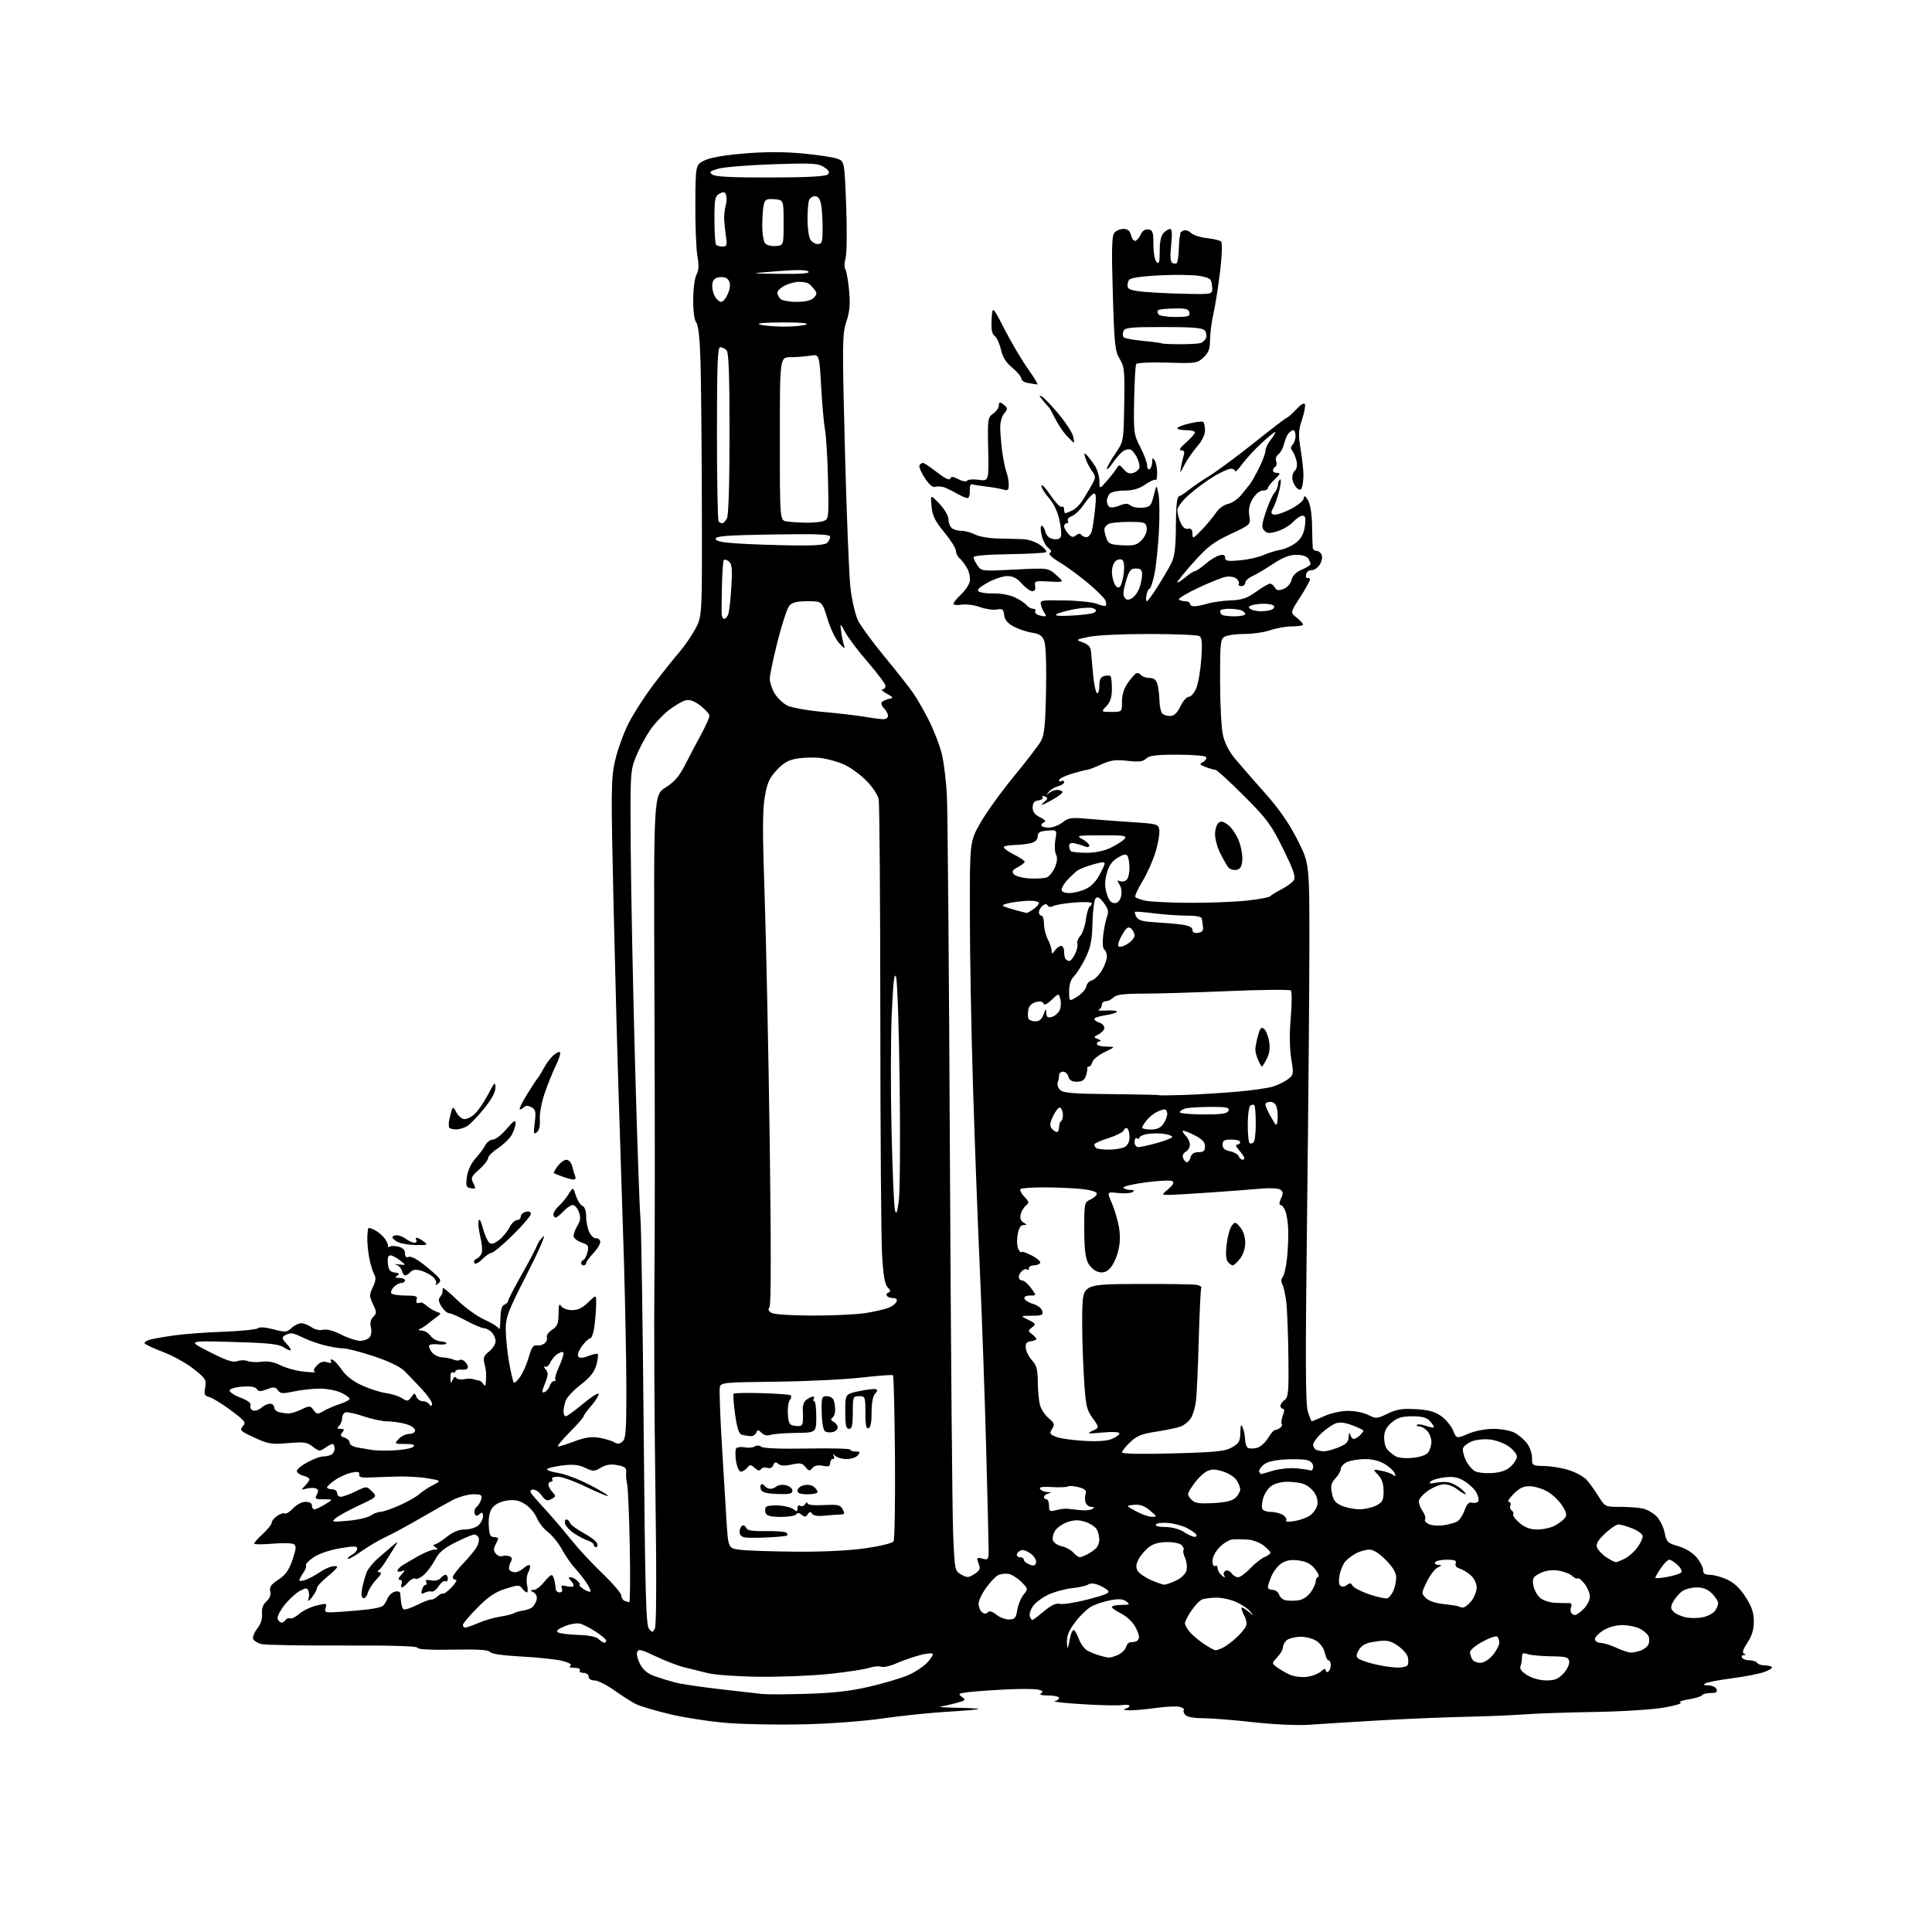 <?xml version="1.0" encoding="UTF-8" standalone="no"?>
<svg 
  version="1.1" 
  xmlns="http://www.w3.org/2000/svg" 
  xmlns:xlink="http://www.w3.org/1999/xlink" 
  xmlns:svg="http://www.w3.org/2000/svg"
  xmlns:rdf="http://www.w3.org/1999/02/22-rdf-syntax-ns#"
  xmlns:cc="http://creativecommons.org/ns#"
  xmlns:dc="http://purl.org/dc/elements/1.1/"
  viewBox="0 0 768 768"
  width="768"
  height="768"
>
<style>svg {background-color: white; }</style>"
<path stroke="none" fill="black" fill-rule="evenodd" d="M319.50,685.45C309.60,685.68 296.10,685.45 289.50,684.94C282.90,684.44 272.63,682.89 266.67,681.50C260.72,680.11 254.42,678.24 252.67,677.35C250.93,676.45 247.06,673.98 244.09,671.86C241.11,669.74 237.62,668.00 236.34,668.00C234.93,668.00 234.00,667.41 234.00,666.50C234.00,665.65 233.10,665.00 231.94,665.00C230.81,665.00 230.16,664.55 230.50,664.00C230.86,663.43 229.92,662.99 228.31,662.98C226.59,662.98 225.97,662.67 226.72,662.19C227.49,661.71 226.38,661.00 223.72,660.28C221.40,659.65 214.11,658.85 207.53,658.51C199.94,658.12 195.28,657.45 194.80,656.70C194.27,655.84 190.07,655.57 180.03,655.76C171.04,655.93 166.00,655.66 166.00,655.01C166.00,654.35 155.77,654.04 136.25,654.12C119.89,654.19 105.30,653.92 103.82,653.53C102.35,653.14 100.91,652.21 100.63,651.47C100.34,650.73 101.08,648.90 102.27,647.39C103.65,645.63 104.32,643.53 104.15,641.53C103.97,639.42 104.54,637.82 105.93,636.57C107.26,635.36 107.78,633.97 107.43,632.56C107.01,630.88 107.71,629.87 110.64,627.95C113.50,626.08 114.83,624.22 116.25,620.09C117.75,615.73 117.85,614.52 116.80,613.85C116.09,613.39 112.24,613.29 108.25,613.64C104.26,613.99 101.00,613.97 101.00,613.61C101.00,613.24 102.58,611.49 104.50,609.73C106.43,607.96 108.00,605.97 108.00,605.31C108.00,604.65 108.97,603.43 110.16,602.60C111.35,601.77 112.73,601.33 113.21,601.63C113.70,601.93 115.18,601.02 116.50,599.59C117.88,598.11 120.00,597.00 121.45,597.00C123.05,597.00 124.00,597.56 124.00,598.50C124.00,599.33 124.44,600.00 124.98,600.00C125.51,600.00 127.43,599.10 129.23,598.00C132.50,596.01 132.50,596.01 128.71,596.00C125.31,596.00 125.03,595.81 125.95,594.10C126.70,592.68 126.61,592.06 125.58,591.67C124.82,591.38 123.14,591.41 121.85,591.75C119.61,592.33 119.58,592.28 121.25,590.61C122.21,589.65 123.00,588.49 123.00,588.04C123.00,587.59 121.88,586.93 120.50,586.59C119.12,586.24 118.00,585.41 118.00,584.73C118.00,584.05 119.91,582.48 122.25,581.25C124.59,580.01 127.25,579.00 128.17,579.00C129.09,579.00 130.55,578.73 131.42,578.39C132.29,578.06 133.00,576.93 133.00,575.89C133.00,574.85 132.65,574.00 132.22,574.00C131.79,574.00 130.44,574.70 129.21,575.56C127.15,577.01 126.78,576.97 124.38,575.09C122.11,573.30 120.88,573.12 114.49,573.66C107.88,574.22 106.62,574.01 101.10,571.46C95.52,568.89 95.13,568.51 96.52,566.97C97.91,565.44 97.50,564.89 91.77,560.62C88.32,558.05 84.48,555.68 83.23,555.36C81.27,554.85 81.04,554.31 81.56,551.54C82.12,548.56 81.75,547.97 77.04,544.22C74.23,541.98 68.79,538.95 64.97,537.49C61.14,536.03 57.79,534.47 57.51,534.02C57.24,533.58 58.25,532.89 59.76,532.49C61.27,532.10 65.65,531.34 69.50,530.81C73.35,530.27 82.10,529.63 88.94,529.38C95.78,529.13 101.88,528.51 102.49,528.00C103.19,527.43 105.54,527.59 108.73,528.43C113.45,529.67 114.02,529.63 115.89,527.89C117.00,526.85 118.74,526.00 119.74,526.00C120.74,526.00 122.58,526.72 123.83,527.59C125.17,528.53 127.06,528.95 128.42,528.61C129.86,528.25 132.56,528.96 135.61,530.51C138.30,531.88 141.68,532.99 143.13,533.00C144.57,533.00 146.28,532.37 146.92,531.60C147.58,530.80 147.81,529.07 147.44,527.63C147.01,525.92 147.33,524.53 148.36,523.49C149.79,522.07 149.78,521.61 148.28,518.46C146.77,515.29 146.76,514.72 148.21,511.69C149.41,509.17 149.53,507.91 148.70,506.44C148.10,505.37 147.23,502.48 146.77,500.00C146.31,497.52 145.97,493.94 146.01,492.04C146.06,490.13 146.26,488.41 146.46,488.21C146.66,488.00 147.88,488.40 149.16,489.08C150.45,489.76 152.17,491.26 152.99,492.41C153.81,493.56 154.36,494.87 154.22,495.32C154.07,495.78 154.39,495.88 154.93,495.54C155.47,495.21 157.05,495.23 158.45,495.58C160.12,496.00 161.00,496.91 161.00,498.22C161.00,499.61 161.47,500.03 162.56,499.62C163.54,499.24 166.29,500.83 170.01,503.93C175.28,508.31 175.73,508.98 174.26,510.17C173.36,510.90 172.92,511.00 173.28,510.38C173.65,509.77 173.13,508.52 172.11,507.60C171.10,506.69 168.97,505.56 167.37,505.11C165.32,504.52 164.10,504.67 163.19,505.64C162.49,506.39 161.54,507.00 161.08,507.00C160.61,507.00 160.01,506.14 159.73,505.08C159.46,504.03 158.39,502.97 157.37,502.72C156.34,502.47 156.85,502.43 158.50,502.63C161.50,502.98 161.50,502.98 159.00,501.01C157.62,499.93 155.91,499.03 155.19,499.02C154.30,499.01 153.98,500.07 154.19,502.25C154.43,504.81 155.01,505.57 156.91,505.84C158.77,506.10 159.00,506.39 157.91,507.08C156.84,507.76 157.04,507.97 158.75,507.98C159.99,507.99 161.00,508.45 161.00,509.00C161.00,509.55 160.36,510.00 159.57,510.00C158.79,510.00 157.43,510.71 156.56,511.58C155.69,512.45 155.24,513.57 155.55,514.08C155.86,514.59 158.39,515.00 161.17,515.00C165.24,515.00 166.10,515.29 165.64,516.50C165.32,517.33 165.50,518.00 166.03,518.00C166.56,518.00 167.18,517.89 167.40,517.75C167.61,517.61 168.62,518.22 169.65,519.10C170.67,519.98 172.40,521.02 173.50,521.42C175.50,522.14 175.50,522.14 173.50,523.59C172.40,524.39 170.78,525.65 169.89,526.39C169.01,527.13 167.66,527.99 166.89,528.29C166.02,528.63 166.30,528.87 167.63,528.92C168.80,528.96 170.37,529.90 171.13,531.01C171.88,532.11 173.71,533.11 175.18,533.22C176.65,533.33 177.67,533.72 177.45,534.08C177.22,534.45 175.70,534.59 174.06,534.40C172.43,534.21 170.88,534.38 170.63,534.79C170.38,535.19 170.82,536.40 171.60,537.47C172.39,538.54 174.26,539.48 175.76,539.56C177.27,539.64 179.31,540.05 180.29,540.47C181.28,540.90 182.36,540.97 182.70,540.63C183.04,540.29 183.92,540.52 184.66,541.13C185.40,541.74 186.00,542.80 186.00,543.48C186.00,544.21 184.97,544.61 183.50,544.45C182.12,544.30 181.00,544.61 181.00,545.15C181.00,545.68 180.55,545.84 180.00,545.50C179.42,545.14 179.03,546.06 179.07,547.69C179.13,550.03 179.27,550.17 179.90,548.57C180.34,547.43 180.92,547.06 181.30,547.68C181.66,548.26 183.08,548.52 184.46,548.25C185.84,547.99 187.54,547.99 188.23,548.26C188.93,548.53 189.90,548.76 190.39,548.79C190.88,548.81 191.66,549.43 192.12,550.16C192.76,551.16 193.01,551.00 193.12,549.50C193.21,548.40 193.27,546.83 193.25,546.00C193.24,545.17 192.92,543.32 192.54,541.88C191.99,539.79 192.37,538.86 194.42,537.24C195.84,536.12 197.00,534.30 197.00,533.18C197.00,532.06 196.29,530.44 195.43,529.57C194.56,528.71 193.21,528.00 192.41,528.00C191.61,528.00 188.43,526.65 185.34,525.00C182.25,523.35 179.16,522.00 178.47,522.00C177.79,522.00 176.47,520.84 175.55,519.43C174.41,517.70 174.18,516.48 174.85,515.68C175.39,515.03 175.87,514.16 175.91,513.75C175.96,513.34 176.00,512.59 176.00,512.09C176.00,511.58 178.56,513.67 181.68,516.72C184.81,519.78 189.72,523.31 192.58,524.58C195.45,525.85 198.03,527.47 198.32,528.19C198.61,528.91 198.88,527.19 198.92,524.36C198.98,520.76 199.45,519.04 200.50,518.64C201.32,518.32 202.00,517.64 202.00,517.11C202.00,516.59 204.45,511.85 207.44,506.56C210.43,501.28 213.14,496.13 213.46,495.11C213.79,494.09 214.94,492.46 216.03,491.47C217.12,490.49 214.18,497.21 209.50,506.40C201.72,521.71 201.00,523.61 201.05,528.81C201.08,531.94 201.69,537.77 202.41,541.77C203.12,545.77 203.95,549.28 204.24,549.58C204.54,549.87 205.68,548.85 206.77,547.31C207.86,545.76 209.40,542.25 210.19,539.50C211.28,535.66 212.02,534.57 213.38,534.81C214.35,534.98 215.76,534.61 216.51,533.99C217.27,533.36 217.66,532.28 217.39,531.57C217.12,530.87 218.05,529.54 219.45,528.62C221.58,527.23 222.01,526.17 222.03,522.23C222.05,518.82 222.32,517.94 222.99,519.10C223.53,520.00 225.35,520.74 227.21,520.79C229.62,520.86 231.37,520.05 233.75,517.75C237.00,514.61 237.00,514.61 236.99,518.05C236.99,519.95 236.70,523.86 236.35,526.75C236.01,529.64 235.22,532.01 234.61,532.02C234.00,532.03 232.49,533.47 231.26,535.23C229.89,537.20 229.39,538.79 229.96,539.36C230.53,539.93 232.07,539.80 233.98,539.01C235.67,538.31 237.30,537.97 237.60,538.26C237.89,538.56 237.64,540.53 237.04,542.65C236.25,545.44 234.56,547.57 230.90,550.38C228.12,552.52 225.43,555.36 224.92,556.70C224.42,558.04 224.00,560.00 224.00,561.07C224.00,562.13 224.41,563.00 224.91,563.00C225.41,563.00 228.56,560.71 231.91,557.91C235.26,555.12 237.99,553.43 237.98,554.16C237.98,554.90 236.63,557.02 234.98,558.89C233.34,560.75 232.00,562.60 232.00,563.00C232.00,563.41 229.49,566.27 226.41,569.37C223.34,572.47 221.30,575.00 221.88,575.00C222.45,575.00 225.43,574.06 228.49,572.92C232.65,571.36 235.12,571.01 238.24,571.54C240.54,571.93 243.19,572.73 244.13,573.31C245.38,574.10 246.26,574.03 247.42,573.07C248.76,571.95 249.00,568.81 248.99,552.13C248.98,541.33 248.53,517.88 247.99,500.00C247.44,482.12 246.57,454.68 246.04,439.00C245.51,423.32 244.55,387.93 243.91,360.35C242.85,314.29 242.89,309.59 244.45,302.60C245.38,298.42 247.75,291.76 249.73,287.81C251.70,283.87 256.25,276.78 259.83,272.07C263.41,267.36 267.96,261.63 269.95,259.35C271.94,257.07 274.82,252.91 276.35,250.11C279.12,245.01 279.12,245.01 279.00,201.25C278.94,177.19 278.69,151.25 278.46,143.62C278.18,134.55 277.60,129.22 276.78,128.23C276.01,127.31 275.54,123.78 275.56,119.11C275.57,114.90 276.15,110.47 276.85,109.20C277.78,107.53 277.88,105.49 277.22,101.70C276.72,98.84 276.36,89.53 276.41,81.00C276.50,65.50 276.50,65.50 280.07,63.76C282.35,62.64 288.08,61.65 295.98,61.00C304.28,60.32 311.83,60.32 319.03,61.00C324.92,61.56 331.08,62.48 332.72,63.05C335.70,64.09 335.70,64.09 336.37,81.80C336.74,91.74 336.64,100.87 336.13,102.62C335.63,104.33 335.59,106.33 336.04,107.07C336.50,107.80 337.17,111.58 337.53,115.47C338.04,120.89 337.78,123.78 336.44,127.89C334.81,132.89 334.77,136.24 335.87,178.92C336.52,204.04 337.50,228.63 338.06,233.55C338.62,238.47 339.95,244.32 341.03,246.55C342.11,248.78 346.82,255.23 351.51,260.90C356.20,266.56 361.41,273.19 363.09,275.63C364.77,278.07 367.65,283.12 369.50,286.86C371.34,290.59 373.53,296.32 374.36,299.58C375.18,302.83 376.11,310.45 376.41,316.50C376.72,322.55 377.26,387.57 377.61,461.00C377.97,534.42 378.54,601.23 378.88,609.47C379.50,624.32 379.52,624.44 382.13,625.91C384.49,627.23 385.04,627.20 387.36,625.69C389.57,624.24 389.81,623.62 388.99,621.48C388.11,619.15 388.21,619.02 390.52,619.59C392.88,620.19 393.00,620.00 392.99,615.86C392.99,613.46 392.53,594.85 391.98,574.50C391.43,554.15 390.32,522.88 389.52,505.00C388.71,487.12 387.49,454.50 386.80,432.50C386.11,410.50 385.54,379.45 385.53,363.49C385.50,334.49 385.50,334.49 389.79,326.99C392.15,322.87 398.15,314.55 403.14,308.50C408.12,302.45 412.94,296.15 413.85,294.50C415.15,292.13 415.56,287.94 415.82,274.50C416.02,264.41 415.73,256.40 415.12,254.80C414.32,252.72 413.23,251.97 410.30,251.52C408.21,251.20 404.93,250.10 403.00,249.08C400.54,247.77 399.40,246.42 399.17,244.51C398.89,242.18 398.48,241.87 396.25,242.29C394.82,242.57 391.82,242.13 389.58,241.33C387.33,240.52 384.04,240.09 382.25,240.37C380.46,240.65 379.00,240.49 379.00,240.02C379.00,239.55 380.32,237.92 381.94,236.40C383.56,234.87 385.14,232.58 385.46,231.30C385.78,230.03 385.39,227.72 384.59,226.17C383.79,224.62 382.43,222.77 381.57,222.05C380.70,221.34 380.00,219.96 380.00,218.99C380.00,218.02 377.92,214.70 375.38,211.61C371.66,207.10 370.67,205.06 370.30,201.25C369.85,196.50 369.85,196.50 373.43,200.24C375.42,202.32 377.00,204.99 377.00,206.29C377.00,207.56 377.54,209.14 378.20,209.80C378.86,210.46 380.61,211.00 382.09,211.00C383.56,211.00 386.06,211.67 387.64,212.49C389.23,213.32 393.38,214.02 397.00,214.08C400.57,214.13 405.09,214.26 407.04,214.35C408.99,214.45 411.91,215.50 413.54,216.68C415.17,217.87 416.21,219.12 415.86,219.47C415.51,219.82 408.88,220.19 401.12,220.30C392.26,220.43 387.01,220.88 387.00,221.53C387.00,222.09 387.72,223.58 388.59,224.83C390.16,227.06 390.42,227.09 403.42,226.41C416.66,225.73 416.66,225.73 419.90,228.61C423.13,231.50 423.13,231.50 417.11,231.16C411.45,230.85 411.11,230.96 411.48,232.91C411.75,234.30 411.37,235.00 410.35,235.00C409.51,235.00 407.63,233.65 406.19,232.00C404.31,229.86 402.65,229.00 400.40,229.00C398.67,229.00 395.13,230.19 392.54,231.64C389.06,233.58 388.17,234.50 389.16,235.16C389.90,235.64 392.52,235.98 395.00,235.90C397.48,235.82 401.11,236.46 403.08,237.32C405.05,238.18 407.24,239.59 407.95,240.44C408.66,241.30 409.89,242.00 410.68,242.00C411.47,242.00 411.87,242.40 411.56,242.90C411.26,243.39 411.72,244.06 412.59,244.40C413.45,244.73 414.63,245.00 415.20,245.00C415.89,245.00 415.91,244.58 415.27,243.75C414.73,243.06 414.07,241.60 413.80,240.50C413.34,238.59 413.78,238.51 423.29,238.68C428.78,238.78 434.57,239.41 436.16,240.07C437.76,240.73 439.29,241.05 439.56,240.78C439.83,240.51 439.77,239.56 439.43,238.68C439.09,237.80 435.97,234.70 432.50,231.79C429.03,228.88 423.94,225.15 421.18,223.50C418.10,221.66 416.63,220.23 417.34,219.79C418.14,219.30 417.94,218.68 416.69,217.76C415.70,217.04 414.51,214.77 414.05,212.72C413.58,210.62 413.59,209.00 414.09,209.00C414.57,209.00 415.23,210.08 415.56,211.40C415.95,212.92 417.08,213.97 418.66,214.28C420.27,214.58 421.36,214.23 421.72,213.29C422.03,212.49 421.75,209.45 421.10,206.55C420.38,203.34 418.76,199.97 416.96,197.95C415.33,196.13 414.00,193.94 414.00,193.08C414.00,192.23 415.60,193.90 417.55,196.79C419.50,199.69 421.52,201.80 422.05,201.47C422.57,201.15 423.00,201.58 423.00,202.44C423.00,203.30 423.20,204.00 423.45,204.00C423.70,204.00 424.94,203.53 426.21,202.95C427.48,202.37 429.41,200.46 430.49,198.70C431.57,196.94 433.20,194.17 434.11,192.55C435.66,189.78 435.65,189.44 433.96,187.05C432.98,185.65 431.85,183.40 431.45,182.05C430.83,179.93 430.93,179.79 432.13,181.05C432.90,181.85 434.31,183.72 435.26,185.21C436.22,186.71 437.01,189.41 437.03,191.21C437.06,194.50 437.06,194.50 439.78,191.41C441.28,189.72 443.05,187.47 443.71,186.41C444.90,184.54 444.97,184.55 446.75,186.60C448.13,188.19 449.12,188.50 450.79,187.88C452.01,187.43 453.00,186.35 453.00,185.47C453.00,184.59 452.48,182.89 451.85,181.68C451.22,180.48 450.23,179.19 449.65,178.82C449.08,178.45 447.80,178.57 446.82,179.09C445.84,179.62 443.90,181.72 442.52,183.76C441.13,185.80 440.00,186.96 440.00,186.34C440.00,185.73 441.49,183.04 443.32,180.36C446.64,175.50 446.64,175.50 446.89,160.74C447.12,147.33 446.96,145.67 445.09,142.65C443.25,139.66 442.97,137.08 442.36,116.71C441.83,99.00 441.96,93.75 442.97,92.54C443.67,91.69 445.31,91.00 446.60,91.00C448.30,91.00 449.14,91.72 449.60,93.54C449.95,94.94 450.75,95.93 451.37,95.73C451.99,95.53 452.95,94.37 453.50,93.15C454.14,91.73 455.23,91.03 456.50,91.21C458.23,91.46 458.50,92.26 458.50,97.20C458.50,100.42 459.04,103.44 459.75,104.15C460.75,105.15 461.00,104.28 461.00,99.77C461.00,95.99 461.52,93.63 462.57,92.57C463.44,91.71 464.61,91.00 465.19,91.00C465.88,91.00 466.00,93.18 465.55,97.40C465.08,101.77 465.22,104.02 466.00,104.50C466.62,104.88 467.43,104.91 467.79,104.54C468.15,104.18 468.51,101.78 468.59,99.19C468.67,96.61 468.85,94.28 468.99,94.00C469.12,93.72 469.20,93.21 469.15,92.84C469.10,92.48 469.71,91.94 470.50,91.64C471.29,91.33 472.63,91.77 473.47,92.61C474.31,93.45 477.14,94.37 479.75,94.65C482.36,94.93 484.91,95.55 485.40,96.03C485.94,96.55 485.79,101.28 485.03,107.70C484.32,113.64 483.14,121.20 482.39,124.50C481.64,127.80 481.02,132.56 481.01,135.08C481.00,138.69 480.46,140.16 478.42,142.08C475.94,144.41 475.38,144.49 464.04,144.15C457.33,143.95 451.99,144.20 451.66,144.74C451.34,145.26 450.97,151.72 450.83,159.09C450.60,171.95 450.70,172.72 453.29,177.75C454.78,180.63 456.00,183.92 456.00,185.05C456.00,186.19 456.45,186.84 457.00,186.50C457.55,186.16 458.01,184.90 458.02,183.69C458.03,181.91 458.21,181.78 459.00,183.00C459.53,183.82 459.98,186.04 459.98,187.92C459.99,189.80 459.74,191.07 459.42,190.75C459.10,190.43 457.24,191.26 455.28,192.59C452.78,194.28 450.34,195.00 447.06,195.00C444.50,195.00 441.86,195.54 441.20,196.20C440.54,196.86 440.00,198.18 440.00,199.14C440.00,200.10 440.48,201.18 441.06,201.54C441.64,201.90 443.44,201.64 445.06,200.97C447.34,200.03 448.33,200.03 449.44,200.95C450.22,201.60 452.36,201.99 454.18,201.82C457.20,201.53 457.60,201.09 458.62,197.00C459.74,192.50 459.74,192.50 460.52,196.42C460.94,198.58 461.01,205.33 460.68,211.42C460.34,217.52 459.54,225.09 458.90,228.25C458.25,231.41 457.39,234.00 456.98,234.00C456.57,234.00 456.02,235.13 455.76,236.50C455.49,237.88 455.55,239.00 455.89,238.99C456.22,238.99 458.14,236.40 460.14,233.24C462.15,230.08 464.59,225.93 465.57,224.00C466.95,221.28 467.37,217.95 467.43,209.08C467.48,200.72 467.84,197.55 468.79,197.24C469.49,197.00 471.29,195.82 472.79,194.60C474.28,193.39 477.98,190.87 481.00,189.01C484.02,187.14 492.03,181.20 498.78,175.81C505.53,170.41 511.31,166.00 511.63,166.00C511.94,166.00 513.57,164.54 515.25,162.75C517.18,160.71 518.47,159.96 518.74,160.75C518.97,161.43 518.43,164.21 517.53,166.91C516.15,171.07 516.07,172.89 517.03,178.67C517.65,182.43 518.15,187.01 518.14,188.86C518.13,190.71 517.87,192.90 517.55,193.73C517.11,194.88 516.66,194.96 515.60,194.08C514.84,193.45 514.03,191.92 513.79,190.67C513.55,189.42 513.95,187.83 514.68,187.15C515.52,186.37 515.78,184.91 515.37,183.20C515.01,181.72 514.27,179.92 513.70,179.21C513.00,178.32 513.05,177.55 513.84,176.76C514.48,176.12 515.00,174.56 515.00,173.30C515.00,172.03 514.61,171.00 514.12,171.00C513.64,171.00 512.78,171.57 512.20,172.26C511.63,172.95 510.83,174.86 510.41,176.51C510.00,178.15 509.00,180.00 508.17,180.61C507.33,181.22 506.95,182.42 507.29,183.32C507.63,184.21 507.48,185.20 506.96,185.53C506.43,185.85 506.00,186.54 506.00,187.06C506.00,187.58 506.78,188.00 507.74,188.00C509.13,188.00 508.93,188.51 506.74,190.54C505.23,191.94 504.00,193.51 504.00,194.04C504.00,194.57 503.09,195.00 501.99,195.00C500.79,195.00 499.18,196.31 498.01,198.22C496.61,200.53 496.21,202.47 496.62,205.00C497.18,208.55 497.18,208.55 489.15,212.31C482.46,215.44 480.02,217.29 474.56,223.40C470.95,227.43 468.00,231.05 468.00,231.45C468.00,231.85 469.38,231.01 471.08,229.59C472.77,228.17 474.55,227.00 475.04,227.00C475.53,227.00 477.41,225.72 479.22,224.16C481.02,222.59 483.51,221.06 484.75,220.75C486.36,220.35 487.00,220.63 487.00,221.73C487.00,223.01 488.01,223.19 492.88,222.75C496.11,222.45 500.27,221.53 502.13,220.69C503.98,219.86 507.07,218.90 509.00,218.55C510.93,218.21 513.77,216.89 515.32,215.62C517.32,213.99 518.31,212.08 518.71,209.15C519.14,205.93 518.94,205.00 517.81,205.00C517.00,205.00 515.28,206.13 513.98,207.52C512.68,208.90 509.89,210.55 507.77,211.19C504.63,212.13 503.66,212.08 502.57,210.92C501.43,209.73 501.53,208.54 503.20,203.50C504.29,200.20 505.81,196.79 506.59,195.92C507.36,195.05 508.00,193.62 508.00,192.73C508.00,191.84 508.38,190.88 508.85,190.59C509.32,190.30 509.20,192.19 508.58,194.78C507.97,197.38 506.89,200.52 506.19,201.76C505.14,203.63 505.15,204.12 506.29,204.56C507.05,204.85 509.96,203.93 512.76,202.53C515.57,201.12 518.02,199.19 518.22,198.23C518.53,196.80 518.83,196.93 520.02,199.00C520.88,200.50 521.50,204.51 521.57,209.00C521.63,213.12 521.75,217.06 521.84,217.75C521.93,218.44 522.63,219.00 523.39,219.00C524.16,219.00 525.07,219.74 525.42,220.64C525.76,221.54 525.38,223.30 524.57,224.54C523.75,225.78 522.30,226.73 521.33,226.65C520.37,226.57 519.41,227.30 519.21,228.28C519.01,229.25 519.22,229.93 519.67,229.78C520.13,229.62 520.61,229.83 520.73,230.24C520.86,230.65 519.15,233.80 516.93,237.24C512.88,243.49 512.88,243.49 515.44,245.53C516.85,246.66 518.00,247.90 518.00,248.29C518.00,248.68 516.03,249.00 513.63,249.00C511.22,249.00 507.34,249.68 505.00,250.50C502.66,251.33 498.08,252.00 494.81,252.00C491.54,252.00 488.00,252.47 486.93,253.04C485.14,253.99 485.00,255.28 485.00,270.49C485.00,279.51 485.49,289.18 486.09,291.98C486.79,295.25 488.48,298.62 490.84,301.46C492.85,303.89 498.20,310.03 502.73,315.12C508.49,321.60 512.38,327.19 515.73,333.79C520.50,343.22 520.50,343.22 520.50,374.86C520.50,392.26 520.09,440.48 519.59,482.00C518.87,541.35 518.94,558.30 519.92,561.25C520.60,563.31 521.29,565.00 521.45,565.00C521.61,565.00 523.88,564.06 526.48,562.90C529.23,561.69 533.24,560.83 536.05,560.85C538.70,560.87 542.28,561.61 544.00,562.50C546.96,564.03 547.37,564.00 551.61,561.95C555.20,560.21 557.42,559.85 562.82,560.16C567.88,560.45 570.37,561.13 572.89,562.92C574.72,564.23 576.85,566.79 577.61,568.61C579.00,571.93 579.00,571.93 583.58,569.96C586.28,568.81 590.42,568.00 593.63,568.00C596.64,568.00 600.39,568.67 601.96,569.48C603.54,570.29 605.76,572.15 606.91,573.61C608.06,575.08 609.00,577.71 609.00,579.46C609.00,582.62 609.06,582.66 614.08,582.77C616.87,582.84 621.30,583.60 623.93,584.48C626.56,585.35 629.62,587.06 630.73,588.28C631.84,589.50 633.94,592.41 635.39,594.75C638.00,598.97 638.07,599.00 643.89,599.00C647.11,599.00 651.15,599.28 652.86,599.62C654.57,599.96 657.09,601.36 658.45,602.72C659.81,604.08 661.28,607.02 661.72,609.25C662.46,613.00 662.87,613.40 667.18,614.65C670.03,615.49 672.83,617.20 674.42,619.08C675.84,620.77 677.00,623.02 677.00,624.08C677.00,625.50 677.71,626.01 679.75,626.02C681.26,626.03 684.33,626.87 686.56,627.89C689.34,629.15 691.65,631.34 693.89,634.83C696.38,638.71 697.17,641.04 697.17,644.54C697.17,647.81 696.42,650.27 694.62,653.00C692.84,655.69 692.44,657.01 693.28,657.35C694.18,657.71 694.15,657.86 693.19,657.92C692.47,657.96 692.16,658.45 692.50,659.00C692.84,659.55 694.19,660.00 695.50,660.00C696.81,660.00 698.16,660.45 698.50,661.00C698.84,661.55 700.14,662.00 701.39,662.00C702.64,662.00 703.97,662.30 704.34,662.68C704.71,663.05 703.33,663.94 701.26,664.67C699.19,665.39 693.45,666.51 688.50,667.15C683.55,667.79 678.83,668.68 678.00,669.13C676.91,669.72 677.22,669.95 679.14,669.97C680.60,669.99 682.05,670.67 682.36,671.50C682.79,672.62 682.20,673.00 680.03,673.00C678.43,673.00 676.87,673.40 676.57,673.88C676.27,674.37 673.88,675.11 671.26,675.52C668.64,675.93 667.17,676.51 668.00,676.82C668.83,677.13 665.90,678.01 661.50,678.79C657.05,679.58 644.84,680.35 634.00,680.53C623.27,680.70 610.67,681.13 606.00,681.49C601.33,681.85 590.52,682.29 582.00,682.47C573.48,682.66 557.95,683.31 547.50,683.93C537.05,684.54 524.90,685.30 520.50,685.61C515.83,685.94 506.52,685.52 498.12,684.59C490.21,683.71 481.16,683.00 477.99,683.00C474.40,683.00 471.83,682.50 471.13,681.66C470.52,680.92 470.27,680.06 470.58,679.75C470.90,679.44 470.23,678.89 469.11,678.53C467.98,678.18 463.64,678.36 459.46,678.94C455.28,679.52 450.43,679.95 448.68,679.88C446.93,679.82 446.29,679.56 447.25,679.31C448.21,679.06 449.00,678.51 449.00,678.10C449.00,677.69 447.64,677.55 445.97,677.79C444.30,678.04 437.21,677.88 430.22,677.44C423.22,677.01 418.29,676.47 419.25,676.25C420.21,676.03 421.00,675.44 421.00,674.93C421.00,674.42 419.09,673.99 416.75,673.98C414.04,673.97 412.98,673.66 413.83,673.12C414.83,672.49 414.58,672.12 412.83,671.67C411.55,671.33 405.77,671.29 400.00,671.57C394.23,671.86 387.48,672.34 385.02,672.64C380.99,673.14 380.72,673.32 382.37,674.53C384.04,675.75 383.87,675.95 380.35,676.92C378.23,677.50 375.38,678.14 374.00,678.35C372.62,678.56 375.51,678.79 380.42,678.86C385.32,678.94 389.15,679.17 388.92,679.38C388.69,679.59 383.10,680.07 376.50,680.45C369.90,680.83 358.43,682.02 351.00,683.09C343.26,684.21 329.82,685.22 319.50,685.45zM321.00,673.31C331.51,672.98 338.33,672.19 345.79,670.43C351.46,669.10 358.27,667.08 360.93,665.94C363.59,664.79 367.02,662.54 368.56,660.94C370.10,659.33 371.06,657.73 370.71,657.37C370.35,657.02 367.91,657.32 365.28,658.05C362.65,658.77 358.55,660.22 356.18,661.26C353.80,662.31 351.14,662.89 350.27,662.55C349.41,662.22 347.24,662.43 345.46,663.01C343.68,663.60 336.66,664.67 329.86,665.39C323.06,666.12 310.52,666.63 302.00,666.54C293.48,666.45 284.25,665.81 281.50,665.12C278.75,664.44 274.48,663.38 272.00,662.78C269.52,662.18 264.43,660.22 260.68,658.43C254.93,655.68 253.78,655.42 253.28,656.72C252.95,657.57 253.50,659.76 254.49,661.60C255.74,663.93 257.53,665.38 260.39,666.37C262.65,667.15 266.30,668.27 268.50,668.84C270.70,669.42 278.57,670.60 286.00,671.45C293.43,672.31 301.07,673.18 303.00,673.39C304.93,673.60 313.02,673.56 321.00,673.31zM614.71,668.00C618.02,668.00 619.47,667.41 621.49,665.25C622.90,663.74 623.93,661.60 623.78,660.50C623.53,658.73 622.70,658.49 616.50,658.40C612.65,658.35 608.49,657.96 607.25,657.53C605.40,656.90 605.00,657.13 605.00,658.80C605.00,659.92 604.73,661.53 604.41,662.38C604.01,663.41 604.92,664.59 607.16,665.96C609.12,667.15 612.24,667.99 614.71,668.00zM519.33,666.60C521.43,666.36 524.02,665.39 525.08,664.43C526.30,663.33 527.00,663.13 527.00,663.90C527.00,664.57 527.45,664.84 528.00,664.50C528.55,664.16 529.00,663.01 529.00,661.94C529.00,660.87 528.61,660.00 528.12,660.00C527.64,660.00 526.98,658.67 526.66,657.05C526.33,655.38 524.89,653.32 523.36,652.32C521.85,651.33 518.96,650.59 516.83,650.64C514.73,650.70 512.34,651.31 511.51,651.99C510.68,652.68 510.00,653.95 510.00,654.81C510.00,655.67 508.99,657.45 507.75,658.77C505.51,661.15 505.51,661.17 507.50,662.69C508.60,663.52 510.85,664.84 512.50,665.62C514.16,666.40 517.21,666.83 519.33,666.60zM555.19,662.89C557.22,662.95 559.18,662.52 559.54,661.94C559.89,661.36 559.93,659.90 559.62,658.69C559.31,657.49 557.48,655.44 555.57,654.15C552.57,652.13 551.37,651.90 547.00,652.50C543.16,653.03 541.52,653.80 540.31,655.65C539.21,657.33 539.03,658.43 539.73,659.13C540.30,659.70 543.18,660.75 546.13,661.47C549.08,662.19 553.16,662.83 555.19,662.89zM588.47,661.00C589.87,661.00 591.87,659.75 593.41,657.92C594.83,656.23 596.00,654.01 596.00,652.98C596.00,651.96 595.57,650.85 595.05,650.53C594.53,650.21 591.85,651.19 589.10,652.72C586.14,654.37 584.19,656.11 584.33,657.00C584.46,657.83 584.91,659.06 585.34,659.75C585.77,660.44 587.18,661.00 588.47,661.00zM440.70,658.91C441.36,658.96 443.04,658.48 444.43,657.85C445.82,657.21 447.23,655.86 447.55,654.85C447.87,653.83 448.55,652.94 449.07,652.88C449.58,652.81 450.56,652.69 451.24,652.62C451.92,652.56 452.60,651.83 452.75,651.00C452.90,650.17 452.12,648.03 451.02,646.24C449.92,644.44 447.44,642.22 445.51,641.30C443.58,640.38 442.00,639.26 442.00,638.81C442.00,638.37 443.69,637.99 445.75,637.97C449.09,637.94 449.31,637.79 447.74,636.60C446.45,635.62 444.77,635.49 441.50,636.10C439.04,636.56 435.69,637.63 434.06,638.47C432.42,639.32 429.49,642.09 427.54,644.65C424.89,648.12 424.03,650.19 424.12,652.89C424.18,654.88 424.42,655.60 424.65,654.50C424.89,653.40 425.29,651.49 425.56,650.25C425.82,649.01 426.39,648.00 426.82,648.00C427.25,648.00 428.17,649.57 428.86,651.50C429.56,653.42 431.09,655.51 432.26,656.14C433.43,656.76 435.53,657.62 436.94,658.05C438.35,658.48 440.04,658.87 440.70,658.91zM648.18,656.93C649.11,656.97 650.96,656.58 652.30,656.08C653.63,655.57 655.00,654.44 655.33,653.58C655.66,652.71 655.67,651.31 655.35,650.46C655.02,649.62 653.48,648.27 651.93,647.46C650.37,646.66 647.22,646.00 644.92,646.00C642.43,646.00 639.37,646.84 637.37,648.08C635.52,649.23 634.00,650.80 634.00,651.58C634.00,652.36 635.01,653.03 636.25,653.07C637.49,653.11 640.30,653.98 642.50,655.00C644.70,656.02 647.26,656.89 648.18,656.93zM483.21,656.00C483.71,656.00 485.11,655.50 486.32,654.88C487.52,654.26 489.78,652.57 491.34,651.13C492.90,649.68 494.60,647.72 495.12,646.76C495.77,645.56 495.58,644.08 494.50,642.01C493.65,640.35 493.26,639.00 493.65,639.00C494.03,639.00 495.27,639.79 496.40,640.75C498.40,642.44 498.42,642.44 496.98,640.59C496.17,639.54 493.70,637.86 491.50,636.86C489.30,635.86 485.70,635.07 483.50,635.09C481.30,635.12 478.74,635.45 477.82,635.82C476.90,636.19 474.98,638.21 473.57,640.29C472.16,642.38 471.01,644.63 471.03,645.29C471.05,645.96 471.89,647.48 472.89,648.68C473.89,649.88 476.41,652.02 478.49,653.43C480.58,654.84 482.70,656.00 483.21,656.00zM240.21,653.00C240.65,653.00 241.00,652.63 241.00,652.18C241.00,651.73 239.16,650.15 236.90,648.67C234.65,647.20 231.79,645.73 230.54,645.42C229.30,645.11 226.54,645.58 224.41,646.47C221.74,647.59 220.93,648.34 221.82,648.89C222.53,649.33 226.13,649.78 229.81,649.90C234.06,650.03 237.03,650.63 237.96,651.55C238.77,652.35 239.78,653.00 240.21,653.00zM260.32,647.39C260.94,646.28 261.02,626.37 260.53,592.08C260.12,562.61 259.94,525.45 260.14,509.50C260.34,493.55 260.35,443.50 260.16,398.29C259.82,316.07 259.82,316.07 264.54,313.07C268.15,310.79 270.03,308.59 272.47,303.79C274.23,300.33 277.09,294.89 278.84,291.69C280.58,288.49 282.00,285.29 282.00,284.56C282.00,283.83 280.40,282.02 278.44,280.52C275.94,278.61 274.19,277.99 272.52,278.41C271.22,278.73 268.25,280.46 265.92,282.25C263.58,284.04 260.20,287.64 258.41,290.26C256.61,292.88 254.09,297.60 252.82,300.76C250.54,306.39 250.50,307.11 250.73,338.00C250.86,355.32 251.64,394.02 252.47,424.00C253.30,453.98 254.25,480.98 254.58,484.00C254.91,487.02 255.49,524.66 255.86,567.62C256.43,632.46 256.78,646.03 257.95,647.44C259.26,649.02 259.41,649.02 260.32,647.39zM184.92,647.00C185.42,647.00 187.78,646.17 190.17,645.16C192.55,644.14 196.48,643.00 198.90,642.62C201.33,642.24 203.80,641.62 204.40,641.24C205.01,640.86 206.61,640.40 207.98,640.21C209.34,640.02 210.98,639.44 211.62,638.90C212.26,638.37 213.02,637.05 213.30,635.96C213.61,634.76 213.17,633.62 212.16,633.03C210.62,632.13 210.62,632.06 212.18,632.03C213.10,632.01 214.99,630.55 216.37,628.78C217.76,627.01 219.18,625.84 219.52,626.19C219.87,626.53 220.31,627.65 220.50,628.66C220.69,629.67 220.88,631.06 220.92,631.75C220.97,632.44 221.66,633.00 222.47,633.00C223.38,633.00 223.71,632.42 223.34,631.45C222.86,630.20 223.26,630.03 225.37,630.56C226.82,630.92 228.00,630.81 228.00,630.31C228.00,629.81 227.46,628.86 226.80,628.20C225.87,627.27 225.88,627.00 226.87,627.00C227.57,627.00 228.82,627.67 229.64,628.50C230.47,629.33 230.79,630.00 230.35,630.00C229.91,630.00 230.58,630.72 231.84,631.60C233.10,632.48 234.37,632.96 234.67,632.66C234.97,632.36 234.17,630.63 232.89,628.81C231.61,626.99 229.51,624.38 228.23,623.00C226.95,621.62 224.76,618.42 223.36,615.87C221.96,613.32 219.46,610.24 217.81,609.02C216.16,607.80 214.17,605.26 213.38,603.37C212.59,601.48 210.50,599.03 208.72,597.92C206.29,596.40 204.51,596.05 201.50,596.49C199.06,596.85 196.83,597.94 195.79,599.29C194.63,600.79 194.14,603.03 194.29,606.24C194.46,610.01 194.86,610.99 196.25,610.99C197.21,611.00 198.00,611.25 198.00,611.57C198.00,611.88 197.52,613.03 196.93,614.13C196.15,615.59 196.19,616.52 197.09,617.61C197.77,618.42 198.92,618.86 199.66,618.58C200.40,618.29 201.67,618.32 202.48,618.63C203.61,619.06 203.72,619.66 202.94,621.12C202.37,622.18 202.18,623.48 202.51,624.02C202.85,624.56 203.84,625.00 204.73,625.00C205.62,625.00 207.17,624.25 208.18,623.34C209.19,622.43 210.27,621.94 210.59,622.25C210.90,622.57 210.65,623.79 210.01,624.97C209.38,626.15 209.16,628.44 209.51,630.06C209.87,631.68 209.84,633.00 209.44,633.00C209.04,633.00 208.20,632.29 207.56,631.41C206.50,629.97 205.91,629.98 200.95,631.56C196.82,632.87 194.11,634.70 189.75,639.11C186.59,642.31 184.00,645.39 184.00,645.96C184.00,646.53 184.41,647.00 184.92,647.00zM111.91,645.00C112.44,645.00 113.17,644.53 113.53,643.95C113.89,643.37 114.70,643.09 115.34,643.32C115.98,643.56 117.62,642.74 119.00,641.51C120.38,640.28 123.43,638.81 125.79,638.23C129.83,637.25 130.04,637.31 129.44,639.18C128.84,641.06 129.18,641.15 135.66,640.71C139.42,640.45 144.39,640.00 146.70,639.71C149.02,639.42 151.41,638.87 152.02,638.49C152.63,638.11 153.51,636.79 153.98,635.54C154.46,634.29 155.78,633.03 156.92,632.73C158.12,632.42 159.04,632.68 159.08,633.34C159.13,633.98 159.28,635.51 159.42,636.75C159.55,637.99 159.98,639.31 160.35,639.69C160.73,640.07 163.17,639.31 165.77,638.01C168.37,636.70 170.89,635.74 171.38,635.86C171.86,635.98 173.02,635.39 173.96,634.54C174.89,633.69 175.88,633.22 176.15,633.49C176.42,633.76 177.93,632.63 179.51,630.99C181.09,629.35 181.84,628.00 181.19,628.00C180.53,628.00 180.00,627.51 180.00,626.91C180.00,626.30 181.91,623.81 184.24,621.37C186.57,618.92 188.99,615.95 189.63,614.76C190.26,613.57 190.56,612.02 190.29,611.30C190.01,610.59 189.23,610.00 188.55,610.00C187.87,610.00 184.54,611.39 181.13,613.09C176.51,615.40 174.47,617.11 173.07,619.84C172.04,621.85 170.06,624.56 168.67,625.85C167.28,627.15 165.68,627.92 165.10,627.56C164.52,627.21 163.27,627.83 162.30,628.96C161.34,630.08 160.22,631.00 159.81,631.00C159.40,631.00 159.32,630.33 159.64,629.50C159.96,628.65 159.66,628.00 158.95,628.00C158.13,628.00 158.33,627.29 159.54,625.96C161.16,624.17 161.18,623.99 159.69,624.56C158.76,624.92 158.00,624.82 158.00,624.35C158.00,623.87 158.98,622.87 160.17,622.13C161.37,621.38 164.26,619.70 166.61,618.38C168.96,617.07 171.70,615.99 172.69,615.98C174.23,615.97 174.27,615.82 173.00,615.00C172.18,614.47 172.00,614.02 172.61,614.02C173.22,614.01 175.42,612.65 177.50,611.00C180.09,608.94 182.39,608.00 184.81,608.00C186.75,608.00 189.17,607.26 190.17,606.35C191.18,605.43 192.00,603.80 192.00,602.72C192.00,601.16 191.71,600.99 190.62,601.90C189.55,602.79 189.10,602.71 188.68,601.60C188.37,600.80 188.72,599.65 189.45,599.04C190.18,598.43 191.02,597.05 191.30,595.97C191.74,594.27 191.30,594.00 188.08,594.00C186.02,594.00 182.35,595.04 179.92,596.31C177.49,597.58 171.68,600.85 167.00,603.58C162.32,606.31 156.25,609.60 153.50,610.88C150.75,612.16 146.32,614.77 143.65,616.67C140.99,618.58 138.58,619.92 138.32,619.65C138.05,619.38 138.77,618.66 139.91,618.05C141.06,617.43 142.00,616.34 142.00,615.61C142.00,614.54 140.73,614.52 135.04,615.49C131.00,616.19 126.63,617.68 124.62,619.06C122.71,620.37 121.37,621.79 121.63,622.22C121.90,622.65 121.41,624.00 120.56,625.22C119.70,626.44 119.00,627.78 119.00,628.20C119.00,628.61 120.18,628.50 121.63,627.95C123.08,627.40 125.44,626.13 126.88,625.13C128.32,624.12 130.51,623.05 131.75,622.75C132.99,622.44 134.00,622.52 134.00,622.93C134.00,623.33 132.20,625.11 130.00,626.88C127.80,628.65 125.99,630.64 125.98,631.30C125.97,631.96 125.06,633.62 123.96,635.00C122.77,636.51 122.22,636.80 122.59,635.75C122.93,634.79 122.95,633.31 122.62,632.47C122.11,631.11 121.70,631.10 119.27,632.36C117.75,633.15 115.00,635.66 113.16,637.95C111.32,640.24 110.07,642.75 110.38,643.55C110.69,644.35 111.37,645.00 111.91,645.00zM401.15,643.77C403.41,643.71 403.88,643.16 404.39,639.97C404.72,637.92 405.83,635.19 406.87,633.92C408.73,631.61 408.72,631.57 405.96,628.80C404.42,627.27 402.12,625.84 400.83,625.63C399.55,625.43 397.70,625.67 396.72,626.18C395.74,626.69 393.60,628.95 391.97,631.20C390.34,633.46 389.00,636.30 389.00,637.53C389.00,638.75 389.60,640.25 390.32,640.85C391.22,641.60 391.98,641.62 392.66,640.94C393.35,640.25 394.46,640.55 396.09,641.88C397.42,642.96 399.69,643.81 401.15,643.77zM410.37,644.00C410.61,644.00 412.69,642.43 415.00,640.50C417.96,638.03 419.82,637.17 421.37,637.56C422.57,637.86 427.63,637.05 432.61,635.76C439.85,633.88 441.40,633.17 440.36,632.19C439.64,631.52 437.86,630.52 436.40,629.96C434.85,629.37 433.29,629.32 432.63,629.84C432.01,630.33 429.09,631.00 426.13,631.33C423.18,631.66 418.83,632.87 416.47,634.02C414.10,635.16 411.42,637.24 410.51,638.63C409.59,640.02 409.09,641.80 409.39,642.58C409.69,643.36 410.13,644.00 410.37,644.00zM676.97,642.87C678.88,642.45 681.02,641.32 681.72,640.36C682.43,639.40 683.00,638.01 683.00,637.26C683.00,636.52 681.90,634.80 680.55,633.45C678.79,631.70 677.01,631.01 674.30,631.02C672.21,631.03 669.54,631.82 668.37,632.77C667.19,633.72 665.69,635.56 665.02,636.87C664.03,638.80 664.08,639.51 665.29,640.72C666.11,641.54 668.29,642.53 670.14,642.92C671.99,643.31 675.06,643.29 676.97,642.87zM626.10,642.00C626.65,642.00 628.20,640.90 629.55,639.55C630.90,638.20 632.00,636.01 632.00,634.68C632.00,633.35 631.05,631.06 629.89,629.58C628.72,628.10 627.52,627.14 627.22,627.45C626.91,627.75 625.87,627.29 624.91,626.42C623.94,625.54 621.39,624.59 619.24,624.31C616.67,623.96 614.24,624.34 612.15,625.42C609.36,626.86 609.05,627.44 609.54,630.20C609.84,631.93 611.04,634.17 612.20,635.17C613.40,636.21 616.07,637.07 618.40,637.16C620.66,637.24 623.09,637.29 623.82,637.26C624.59,637.22 624.90,637.82 624.57,638.69C624.25,639.51 624.25,640.59 624.56,641.09C624.87,641.59 625.56,642.00 626.10,642.00zM581.59,639.00C582.29,639.00 583.79,637.81 584.93,636.37C586.07,634.92 587.00,632.52 587.00,631.04C587.00,629.53 586.02,627.45 584.75,626.29C583.51,625.16 581.51,623.93 580.30,623.56C578.92,623.14 578.31,622.36 578.66,621.45C579.09,620.33 578.29,620.00 575.17,620.00C572.94,620.00 570.84,620.45 570.50,621.00C570.16,621.55 570.70,622.03 571.69,622.07C573.31,622.13 573.29,622.24 571.49,623.12C570.38,623.65 568.45,626.18 567.20,628.74C564.99,633.27 564.98,633.42 566.80,635.25C567.96,636.40 570.73,637.33 574.09,637.68C577.06,637.99 579.69,638.41 579.92,638.62C580.15,638.83 580.90,639.00 581.59,639.00zM250.14,636.92C250.49,636.96 250.58,626.99 250.35,614.75C250.11,602.51 249.64,591.38 249.30,590.00C248.97,588.62 248.79,586.51 248.91,585.31C249.09,583.51 248.46,582.99 245.43,582.42C242.76,581.92 240.94,582.20 238.88,583.41C236.22,584.98 235.77,584.99 232.58,583.47C229.98,582.24 227.78,582.01 223.56,582.54C220.49,582.92 217.76,583.58 217.50,584.00C217.23,584.43 219.15,585.10 221.76,585.49C224.36,585.88 230.01,588.00 234.30,590.21C238.59,592.42 241.92,594.42 241.69,594.65C241.46,594.87 237.52,593.25 232.94,591.03C228.36,588.81 223.32,587.00 221.74,587.00C220.09,587.00 219.14,587.42 219.50,588.00C219.84,588.55 219.64,589.00 219.06,589.00C218.48,589.00 218.00,589.53 218.00,590.17C218.00,590.82 218.71,592.13 219.58,593.09C221.04,594.70 221.00,594.93 219.16,595.91C217.49,596.81 216.84,596.55 215.26,594.38C214.18,592.91 212.64,591.94 211.67,592.14C210.28,592.44 210.56,593.15 213.29,596.20C215.11,598.24 217.94,601.39 219.59,603.20C221.23,605.02 224.74,609.20 227.39,612.50C230.03,615.80 235.53,621.69 239.60,625.60C243.67,629.50 247.00,633.40 247.00,634.26C247.00,635.13 247.56,636.06 248.25,636.34C248.94,636.62 249.79,636.88 250.14,636.92zM516.26,636.14C517.86,635.93 519.87,634.59 521.01,632.98C522.11,631.45 523.00,629.51 523.00,628.68C523.00,627.85 523.44,627.02 523.99,626.83C524.53,626.65 523.97,625.23 522.73,623.69C521.13,621.68 519.28,620.71 516.27,620.31C513.22,619.90 511.32,620.22 509.44,621.45C508.01,622.39 506.20,624.68 505.42,626.55C504.64,628.41 504.00,630.40 504.00,630.97C504.00,631.54 504.87,632.00 505.93,632.00C507.00,632.00 508.14,632.87 508.48,633.94C508.82,635.00 510.09,636.02 511.30,636.19C512.51,636.37 514.74,636.35 516.26,636.14zM146.20,633.20C145.82,634.57 145.00,635.52 144.39,635.31C143.66,635.06 143.53,633.65 144.01,631.21C144.42,629.17 145.20,626.38 145.76,625.00C146.32,623.62 148.31,621.15 150.18,619.50C152.06,617.85 154.68,615.60 156.01,614.50C158.42,612.50 158.42,612.50 156.71,615.25C155.77,616.76 154.22,619.24 153.27,620.75C152.32,622.26 151.09,623.83 150.52,624.23C149.90,624.68 150.06,624.98 150.94,624.98C151.89,624.99 151.45,625.96 149.64,627.85C148.14,629.42 146.59,631.83 146.20,633.20zM551.54,635.35C552.19,635.10 553.24,633.77 553.86,632.40C554.49,631.03 555.00,628.65 555.00,627.11C555.00,625.19 553.73,623.02 550.92,620.16C548.32,617.50 545.95,616.00 544.37,616.00C543.01,616.00 540.68,616.63 539.20,617.40C537.71,618.17 535.75,619.63 534.83,620.65C533.92,621.67 532.87,624.14 532.49,626.14C532.06,628.45 532.23,630.02 532.95,630.47C533.58,630.86 534.71,630.66 535.46,630.03C536.51,629.16 537.03,629.23 537.67,630.35C538.13,631.16 541.16,632.72 544.42,633.81C547.68,634.91 550.88,635.60 551.54,635.35zM168.85,633.12C167.53,633.80 167.30,633.57 167.71,631.98C168.00,630.89 168.66,630.00 169.18,630.00C169.69,630.00 169.80,629.48 169.41,628.86C168.92,628.06 169.52,627.87 171.35,628.22C172.91,628.51 174.45,628.17 175.12,627.36C175.74,626.61 176.64,626.00 177.12,626.00C177.61,626.00 178.00,626.70 178.00,627.56C178.00,628.42 177.57,628.85 177.04,628.53C176.52,628.20 175.33,629.09 174.40,630.51C173.48,631.92 172.22,632.89 171.61,632.67C171.00,632.45 169.76,632.65 168.85,633.12zM462.72,629.93C463.38,629.97 465.54,629.23 467.50,628.30C469.62,627.29 471.30,625.64 471.66,624.23C471.99,622.92 471.73,620.70 471.09,619.30C470.45,617.89 470.16,616.50 470.45,616.21C470.74,615.92 470.48,615.08 469.87,614.34C469.22,613.56 466.76,613.00 464.01,613.00C460.72,613.00 458.46,613.64 456.61,615.09C455.15,616.24 453.33,618.39 452.57,619.87C451.58,621.78 451.47,623.08 452.18,624.36C452.74,625.35 455.06,626.99 457.35,628.01C459.63,629.03 462.05,629.89 462.72,629.93zM662.71,626.86C665.30,626.38 667.81,625.59 668.29,625.11C668.79,624.61 668.19,623.33 666.89,622.12C665.65,620.95 664.15,620.00 663.56,620.01C662.98,620.01 661.49,621.50 660.25,623.32C659.01,625.14 658.00,626.88 658.00,627.18C658.00,627.49 660.12,627.35 662.71,626.86zM486.76,627.00C486.96,627.00 486.86,626.58 486.54,626.07C486.23,625.56 486.49,624.81 487.14,624.42C487.78,624.02 488.85,624.44 489.51,625.35C490.18,626.26 491.37,627.00 492.16,627.00C492.96,627.00 495.16,625.38 497.05,623.40C498.95,621.42 501.51,619.41 502.75,618.93C503.99,618.44 505.00,617.67 505.00,617.21C505.00,616.75 503.72,615.43 502.16,614.28C500.60,613.13 497.79,612.09 495.91,611.99C494.04,611.88 491.45,611.84 490.17,611.90C488.89,611.95 486.53,613.32 484.92,614.92C483.17,616.68 482.00,618.90 482.00,620.48C482.00,621.98 482.43,622.85 483.00,622.50C483.55,622.16 484.00,622.49 484.00,623.24C484.00,623.99 484.54,625.14 485.20,625.80C485.86,626.46 486.56,627.00 486.76,627.00zM411.86,621.18C412.06,620.31 411.20,618.77 409.95,617.76C408.70,616.74 407.00,616.05 406.17,616.21C405.34,616.37 404.48,617.06 404.25,617.75C404.02,618.44 404.55,619.00 405.42,619.00C406.29,619.00 407.00,619.46 407.00,620.03C407.00,620.60 408.01,621.44 409.25,621.91C410.95,622.55 411.59,622.37 411.86,621.18zM642.30,620.99C642.74,621.00 644.39,620.33 645.97,619.52C647.55,618.70 649.78,616.72 650.92,615.11C652.06,613.51 653.00,611.52 653.00,610.70C653.00,609.89 651.19,608.49 648.98,607.61C646.77,606.72 644.25,606.00 643.39,606.00C642.53,606.00 640.10,607.63 637.99,609.63C635.12,612.35 634.34,613.74 634.87,615.17C635.26,616.22 636.91,617.96 638.54,619.03C640.17,620.11 641.86,620.99 642.30,620.99zM429.22,619.00C429.72,619.00 431.11,618.48 432.30,617.84C433.49,617.21 435.03,616.11 435.73,615.41C436.43,614.71 437.00,613.18 437.00,612.01C437.00,610.83 436.55,609.03 436.01,608.01C435.46,606.99 433.44,605.64 431.51,605.00C428.85,604.12 427.15,604.13 424.46,605.01C422.52,605.65 420.26,607.20 419.44,608.45C418.62,609.70 418.25,611.48 418.60,612.41C418.96,613.34 420.52,614.35 422.08,614.67C423.63,614.98 425.67,616.08 426.60,617.11C427.54,618.15 428.72,619.00 429.22,619.00zM316.50,616.82C326.94,616.91 337.53,616.39 343.94,615.48C349.69,614.66 354.75,613.43 355.20,612.75C355.65,612.06 355.90,597.02 355.76,579.33C355.62,561.64 355.27,546.95 355.00,546.68C354.73,546.42 349.12,546.83 342.54,547.59C335.95,548.36 320.66,549.10 308.55,549.24C287.43,549.49 286.51,549.58 286.13,551.50C285.91,552.60 286.27,562.73 286.94,574.00C287.60,585.27 288.45,599.23 288.82,605.00C289.50,615.50 289.50,615.50 294.50,616.09C297.25,616.42 307.15,616.75 316.50,616.82zM236.97,615.00C236.44,615.00 236.00,614.58 236.00,614.07C236.00,613.55 235.00,612.82 233.77,612.43C232.55,612.04 230.10,610.77 228.33,609.61C226.55,608.45 224.90,606.71 224.65,605.75C224.39,604.79 224.61,604.00 225.13,604.00C225.64,604.00 226.30,604.62 226.59,605.37C226.88,606.13 229.29,607.93 231.95,609.38C234.61,610.83 237.05,612.68 237.36,613.51C237.68,614.33 237.50,615.00 236.97,615.00zM305.50,611.14C301.65,611.34 297.49,611.36 296.25,611.18C294.83,610.98 294.00,610.17 294.00,608.99C294.00,607.96 294.45,606.84 295.01,606.50C295.56,606.15 296.26,606.52 296.57,607.31C296.98,608.40 298.93,608.72 304.49,608.64C308.55,608.58 312.20,608.86 312.60,609.27C313.00,609.67 313.15,610.17 312.92,610.39C312.69,610.60 309.35,610.94 305.50,611.14zM474.81,610.93C475.53,610.97 475.84,610.55 475.50,609.99C475.15,609.44 473.50,608.28 471.83,607.41C470.16,606.55 466.84,605.65 464.46,605.42C462.07,605.18 459.84,605.44 459.50,606.00C459.12,606.61 460.56,607.00 463.19,607.01C465.73,607.01 468.74,607.80 470.50,608.93C472.15,609.99 474.09,610.89 474.81,610.93zM611.13,608.00C613.31,608.00 616.35,607.35 617.87,606.57C619.40,605.78 621.22,604.44 621.92,603.59C622.98,602.32 622.83,601.46 621.07,598.61C619.89,596.71 617.32,594.21 615.35,593.04C613.38,591.88 610.22,590.87 608.32,590.80C605.68,590.70 604.13,591.41 601.70,593.84C599.96,595.58 599.08,597.00 599.74,597.00C600.40,597.00 600.70,597.63 600.40,598.40C600.11,599.17 600.35,600.10 600.95,600.47C601.54,600.84 601.80,601.52 601.51,601.98C601.23,602.44 602.38,603.98 604.07,605.41C606.26,607.25 608.31,608.00 611.13,608.00zM574.00,606.30C575.92,605.99 578.26,605.35 579.19,604.87C580.11,604.39 581.45,602.40 582.16,600.44C583.11,597.81 583.91,597.00 585.22,597.35C586.20,597.60 587.28,597.36 587.62,596.81C587.96,596.26 587.65,594.71 586.93,593.37C586.21,592.03 584.10,589.99 582.25,588.84C579.65,587.24 577.82,586.87 574.35,587.26C571.86,587.54 569.32,588.28 568.69,588.91C567.85,589.75 568.38,589.87 570.74,589.40C572.49,589.05 574.98,589.03 576.28,589.36C577.57,589.68 579.68,590.86 580.97,591.97C582.25,593.09 582.97,594.00 582.56,594.00C582.15,594.00 580.67,593.10 579.27,592.00C577.87,590.90 575.55,590.00 574.10,590.00C572.65,590.00 569.78,591.14 567.73,592.54C565.68,593.93 564.00,595.86 564.00,596.81C564.00,597.77 564.70,599.56 565.56,600.78C566.41,602.00 566.84,603.46 566.49,604.01C566.15,604.56 566.91,605.43 568.19,605.94C569.46,606.45 572.08,606.61 574.00,606.30zM138.39,604.52C142.18,604.19 146.22,603.26 147.36,602.46C148.51,601.66 150.23,601.00 151.19,601.00C152.16,601.00 155.54,599.85 158.71,598.45C161.88,597.05 165.38,595.07 166.49,594.07C167.60,593.06 170.07,591.41 172.00,590.41C175.50,588.58 175.50,588.58 170.00,587.65C166.97,587.14 161.35,586.82 157.50,586.95C153.65,587.07 148.70,587.24 146.50,587.33C143.56,587.46 142.58,587.13 142.79,586.12C143.02,585.06 142.32,584.89 139.83,585.38C138.04,585.74 135.10,587.04 133.29,588.27C131.49,589.50 130.01,590.84 130.01,591.25C130.00,591.66 130.90,592.00 132.00,592.00C133.11,592.00 134.00,592.67 134.00,593.50C134.00,594.33 134.66,595.00 135.47,595.00C136.28,595.00 138.92,594.04 141.34,592.87C145.73,590.73 145.73,590.73 147.87,592.87C150.00,595.00 150.00,595.00 142.75,598.40C138.76,600.27 134.60,602.55 133.50,603.46C131.60,605.05 131.86,605.10 138.39,604.52zM514.36,604.69C516.48,604.36 519.28,603.39 520.59,602.53C521.90,601.68 523.25,599.85 523.59,598.48C523.99,596.91 523.60,595.04 522.56,593.45C521.64,592.05 519.76,590.48 518.38,589.96C517.00,589.43 513.99,589.01 511.68,589.02C509.28,589.04 506.54,589.78 505.25,590.78C504.01,591.73 502.62,593.86 502.15,595.50C501.69,597.15 501.50,599.06 501.74,599.75C501.97,600.44 503.59,601.01 505.33,601.03C507.07,601.05 509.28,601.66 510.23,602.38C511.19,603.11 511.64,604.05 511.23,604.49C510.83,604.93 512.24,605.01 514.36,604.69zM310.41,603.00C306.55,603.00 304.77,602.57 304.38,601.55C304.07,600.75 304.09,599.66 304.42,599.13C304.74,598.60 307.02,598.29 309.47,598.43C311.92,598.58 314.62,599.27 315.46,599.97C316.74,601.03 317.00,600.96 317.00,599.56C317.00,598.58 317.46,598.17 318.11,598.57C318.72,598.95 319.62,598.64 320.10,597.88C320.58,597.12 320.98,596.98 320.98,597.56C320.99,598.23 323.38,598.50 327.46,598.29C333.09,598.01 334.05,598.22 334.99,599.98C335.92,601.73 335.76,602.01 333.79,602.06C332.53,602.09 329.72,602.30 327.54,602.53C325.10,602.78 323.28,602.47 322.79,601.72C322.19,600.79 321.78,600.84 321.08,601.94C320.34,603.09 319.86,603.13 318.67,602.14C317.66,601.30 316.97,601.24 316.53,601.95C316.17,602.53 313.42,603.00 310.41,603.00zM457.83,602.96C460.07,603.00 460.04,602.90 457.10,600.43C454.90,598.58 453.15,597.96 450.78,598.19C447.50,598.51 447.50,598.51 451.50,600.71C453.70,601.92 456.55,602.93 457.83,602.96zM419.75,600.33C421.26,599.93 423.18,599.67 424.00,599.73C424.82,599.80 427.15,600.04 429.18,600.28C431.20,600.52 433.45,600.33 434.18,599.87C435.20,599.22 435.13,599.03 433.86,599.02C432.95,599.01 431.93,598.26 431.58,597.36C431.24,596.46 431.21,594.90 431.53,593.90C431.98,592.49 431.37,591.89 428.80,591.19C426.99,590.70 425.05,590.56 424.50,590.88C423.95,591.20 421.08,591.32 418.13,591.13C414.41,590.90 412.97,591.14 413.44,591.90C413.81,592.50 415.10,593.05 416.31,593.12C418.00,593.21 418.10,593.34 416.75,593.69C415.79,593.94 415.00,594.56 415.00,595.07C415.00,595.58 415.45,596.00 416.00,596.00C416.55,596.00 417.00,597.13 417.00,598.52C417.00,600.77 417.29,600.96 419.75,600.33zM540.30,599.96C542.39,599.98 545.43,599.31 547.05,598.47C549.60,597.16 550.00,596.38 550.00,592.79C550.00,589.89 549.34,587.93 547.81,586.30C545.63,583.98 545.63,583.98 549.06,584.63C550.95,584.99 553.07,585.73 553.77,586.28C554.72,587.03 554.89,586.87 554.42,585.66C554.08,584.77 552.33,583.13 550.53,582.02C548.50,580.76 545.53,580.00 542.68,580.00C540.16,580.00 536.95,580.52 535.55,581.16C534.15,581.80 533.00,583.01 533.00,583.85C533.00,584.68 532.05,586.39 530.88,587.63C529.17,589.45 528.89,590.60 529.44,593.52C529.97,596.33 530.83,597.46 533.31,598.53C535.06,599.30 538.21,599.94 540.30,599.96zM482.16,597.51C487.03,597.28 489.73,596.65 491.08,595.43C492.13,594.47 493.00,592.96 493.00,592.07C493.00,591.18 492.31,589.46 491.46,588.25C490.62,587.05 488.14,585.52 485.95,584.87C482.78,583.92 481.48,583.94 479.52,584.99C478.17,585.71 475.86,588.04 474.39,590.16C471.83,593.85 471.79,594.11 473.44,595.94C474.90,597.55 476.28,597.80 482.16,597.51zM309.04,593.89C304.86,593.74 302.92,593.24 302.52,592.19C302.21,591.38 302.21,590.45 302.53,590.14C302.85,589.82 303.42,589.99 303.80,590.53C304.19,591.06 305.11,591.63 305.86,591.79C306.60,591.94 307.83,591.55 308.59,590.92C309.35,590.29 311.10,590.06 312.49,590.41C313.87,590.75 315.00,591.73 315.00,592.57C315.00,593.80 313.82,594.06 309.04,593.89zM321.00,594.00C318.13,594.00 317.00,593.58 317.00,592.52C317.00,591.70 318.13,590.75 319.51,590.41C320.95,590.05 322.66,590.30 323.51,591.01C324.33,591.69 325.00,592.64 325.00,593.12C325.00,593.61 323.20,594.00 321.00,594.00zM501.31,585.99C501.41,585.98 503.52,585.37 506.00,584.64C508.48,583.90 512.52,583.46 515.00,583.66C517.48,583.86 520.06,584.23 520.75,584.48C521.48,584.75 522.00,584.12 522.00,582.99C522.00,581.74 521.09,580.81 519.47,580.40C518.09,580.06 514.06,579.95 510.53,580.18C506.14,580.46 503.47,581.17 502.08,582.43C500.96,583.44 500.29,584.66 500.58,585.13C500.88,585.61 501.20,586.00 501.31,585.99zM593.33,585.55C596.64,585.31 598.92,584.49 600.58,582.93C601.91,581.68 603.00,579.91 603.00,579.01C603.00,578.11 601.58,576.33 599.85,575.05C598.12,573.77 594.75,572.50 592.37,572.23C589.98,571.96 586.71,572.29 585.09,572.96C583.47,573.63 581.90,574.82 581.60,575.61C581.30,576.39 581.78,578.56 582.67,580.43C583.56,582.29 585.23,584.29 586.39,584.86C587.55,585.43 590.67,585.74 593.33,585.55zM294.51,585.00C293.82,585.00 292.96,583.17 292.61,580.94C292.25,578.71 292.25,576.41 292.60,575.84C292.95,575.27 294.45,575.04 295.92,575.33C297.39,575.63 299.23,575.47 300.01,574.99C300.86,574.47 301.93,574.52 302.65,575.12C303.40,575.74 310.44,576.01 320.93,575.82C330.32,575.64 338.00,575.84 338.00,576.25C338.00,576.66 338.96,577.00 340.12,577.00C341.90,577.00 342.04,577.25 341.00,578.50C340.32,579.33 338.33,580.00 336.58,580.00C334.83,580.00 332.79,579.44 332.05,578.75C330.98,577.75 330.85,577.75 331.41,578.75C331.80,579.44 331.64,580.00 331.06,580.00C330.48,580.00 330.00,580.73 330.00,581.62C330.00,582.89 329.35,583.12 327.09,582.67C325.15,582.28 323.76,582.58 322.94,583.57C321.87,584.87 321.52,584.82 320.19,583.17C318.90,581.59 318.04,581.43 314.72,582.17C312.02,582.78 310.34,582.70 309.40,581.92C308.34,581.03 307.88,581.15 307.39,582.42C307.00,583.45 306.10,583.85 304.97,583.49C303.98,583.18 302.86,583.42 302.48,584.02C302.01,584.79 301.26,584.64 300.04,583.54C298.47,582.12 298.15,582.11 297.02,583.47C296.32,584.31 295.19,585.00 294.51,585.00zM561.50,579.52C564.62,579.22 566.97,578.39 567.75,577.33C568.44,576.39 569.00,574.50 569.00,573.14C569.00,571.77 568.26,569.83 567.35,568.83C566.43,567.82 565.01,567.00 564.18,567.00C563.35,567.00 562.94,566.72 563.28,566.38C563.62,566.05 565.27,566.25 566.95,566.83C568.63,567.42 570.00,567.62 570.00,567.28C570.00,566.94 569.26,565.83 568.35,564.83C567.14,563.50 565.26,563.00 561.42,563.00C557.29,563.00 555.53,563.53 553.24,565.45C551.18,567.19 550.30,568.87 550.22,571.20C550.16,573.02 550.66,575.17 551.33,576.00C552.00,576.83 553.44,578.06 554.52,578.75C555.75,579.53 558.40,579.82 561.50,579.52zM466.25,577.75C483.47,577.29 486.98,576.93 489.74,575.35C492.52,573.77 493.00,572.93 493.06,569.50C493.12,566.35 493.32,565.92 494.00,567.50C494.47,568.60 494.89,570.71 494.93,572.19C494.97,573.67 495.48,575.18 496.06,575.54C496.64,575.89 498.23,575.91 499.59,575.57C500.95,575.23 502.94,573.50 504.02,571.72C505.10,569.95 506.32,568.49 506.74,568.48C507.16,568.48 508.07,568.11 508.77,567.67C509.46,567.22 509.80,566.48 509.51,566.01C509.22,565.55 509.43,564.01 509.97,562.58C510.60,560.91 510.61,560.00 509.98,560.00C509.44,560.00 509.00,559.49 509.00,558.86C509.00,558.23 509.76,557.17 510.68,556.49C512.14,555.42 512.33,553.24 512.16,539.38C512.05,530.65 511.69,521.02 511.36,518.00C511.02,514.98 510.32,511.68 509.81,510.69C509.19,509.50 509.23,508.42 509.93,507.58C510.52,506.87 511.29,503.41 511.64,499.89C511.99,496.38 512.19,491.33 512.08,488.67C511.98,486.01 511.48,482.75 510.97,481.42C510.46,480.09 509.60,479.00 509.05,479.00C508.42,479.00 508.48,478.04 509.21,476.43C510.16,474.35 510.11,473.67 508.94,472.89C508.15,472.36 504.80,472.18 501.50,472.48C498.20,472.79 489.20,473.47 481.50,474.01C473.80,474.54 466.19,474.99 464.59,474.99C461.69,475.00 461.69,475.00 464.45,472.63C466.38,470.97 466.85,470.03 466.01,469.51C465.35,469.10 460.59,469.33 455.43,470.01C450.26,470.69 446.28,471.65 446.58,472.13C446.88,472.61 448.10,473.01 449.31,473.02C450.90,473.03 451.13,473.26 450.16,473.88C449.42,474.35 446.83,474.51 444.41,474.24C440.00,473.74 440.00,473.74 441.92,478.12C442.98,480.53 444.25,484.79 444.76,487.60C445.39,491.11 445.30,494.17 444.47,497.44C443.81,500.05 442.34,503.10 441.22,504.22C439.75,505.70 438.47,506.08 436.61,505.62C435.18,505.26 433.36,503.66 432.52,502.04C431.44,499.95 431.00,496.03 431.00,488.53C431.00,478.22 431.06,477.93 433.50,476.82C434.88,476.19 436.00,475.14 436.00,474.48C436.00,473.75 433.60,473.03 429.85,472.64C426.47,472.29 419.80,472.00 415.02,472.00C410.24,472.00 406.03,472.30 405.66,472.68C405.29,473.05 405.97,474.40 407.17,475.68C409.12,477.76 409.19,478.15 407.81,479.26C406.95,479.94 406.01,481.51 405.72,482.75C405.37,484.22 405.76,485.34 406.84,485.97C408.38,486.87 408.38,486.94 406.84,486.97C405.69,486.99 404.97,488.22 404.51,490.95C404.13,493.19 404.29,495.67 404.89,496.70C405.47,497.69 405.95,498.15 405.97,497.73C405.99,497.31 407.82,497.89 410.04,499.02C412.25,500.15 413.80,501.51 413.48,502.04C413.15,502.57 412.01,503.00 410.94,503.00C409.87,503.00 409.00,503.52 409.00,504.17C409.00,504.81 408.70,505.04 408.34,504.68C407.98,504.31 407.08,504.52 406.34,505.13C405.60,505.74 405.00,506.86 405.00,507.62C405.00,508.38 405.59,509.00 406.31,509.00C407.03,509.00 408.62,510.35 409.84,512.00C412.06,515.00 412.06,515.00 409.45,515.00C407.82,515.00 406.99,515.47 407.25,516.24C407.47,516.91 409.05,517.87 410.74,518.36C412.44,518.84 414.05,520.09 414.32,521.12C414.75,522.76 414.22,523.00 410.16,523.02C405.50,523.05 405.50,523.05 408.76,524.65C411.78,526.14 411.89,526.37 410.26,527.63C408.58,528.93 408.58,529.07 410.25,530.36C411.21,531.11 412.00,531.98 412.00,532.29C412.00,532.60 410.99,533.01 409.75,533.18C408.02,533.43 407.56,534.07 407.78,535.97C407.93,537.32 409.05,539.49 410.27,540.79C412.05,542.69 412.50,544.37 412.54,549.33C412.57,552.72 412.96,556.85 413.40,558.50C413.85,560.15 415.40,562.51 416.85,563.74C419.17,565.69 419.34,566.23 418.23,568.00C417.10,569.82 417.26,570.15 419.73,571.15C421.25,571.77 426.21,572.49 430.74,572.76C436.11,573.08 440.03,572.82 441.99,572.00C443.65,571.32 445.00,570.33 445.00,569.80C445.00,569.22 442.31,569.08 438.25,569.45C432.26,569.99 431.81,569.92 434.27,568.78C437.04,567.50 437.04,567.50 434.33,563.70C431.81,560.19 431.55,558.87 430.78,545.70C430.32,537.89 430.06,526.77 430.22,521.00C430.50,510.50 430.50,510.50 452.00,510.40C463.82,510.35 474.51,510.51 475.74,510.76C476.98,511.01 477.78,511.55 477.52,511.96C477.27,512.38 476.82,521.66 476.52,532.61C476.22,543.55 475.73,554.52 475.41,557.00C475.10,559.48 474.18,562.53 473.37,563.79C472.56,565.06 470.76,566.52 469.38,567.05C467.99,567.57 463.63,568.49 459.68,569.09C453.84,569.98 451.89,570.76 449.25,573.29C447.46,575.00 446.00,576.82 446.00,577.35C446.00,577.94 453.70,578.09 466.25,577.75zM156.84,576.53C160.33,576.36 163.68,575.72 164.29,575.11C165.10,574.30 164.23,574.00 161.05,574.00C156.75,574.00 156.72,573.97 158.50,572.00C159.50,570.90 161.37,570.00 162.65,570.00C164.04,570.00 165.00,569.40 165.00,568.55C165.00,567.72 163.38,566.65 161.25,566.05C159.19,565.48 155.88,565.01 153.91,565.01C151.93,565.00 147.67,564.09 144.44,562.98C141.20,561.87 137.98,561.18 137.28,561.45C136.58,561.72 136.00,562.76 136.00,563.77C136.00,564.78 135.46,566.14 134.80,566.80C133.87,567.73 134.00,568.00 135.42,568.00C136.88,568.00 137.01,568.28 136.07,569.42C135.13,570.55 135.31,570.96 136.95,571.48C138.08,571.84 139.00,572.76 139.00,573.52C139.00,574.31 140.40,575.14 142.25,575.43C144.04,575.72 146.62,576.16 148.00,576.40C149.38,576.65 153.35,576.70 156.84,576.53zM526.23,576.92C527.18,576.96 529.77,576.28 531.98,575.39C535.19,574.11 536.02,573.25 536.12,571.14C536.19,569.45 536.40,569.13 536.69,570.25C536.94,571.21 537.60,572.00 538.14,572.00C538.69,572.00 539.79,571.36 540.57,570.57C541.36,569.79 542.00,568.95 542.00,568.71C542.00,568.47 540.04,567.52 537.64,566.61C534.55,565.43 532.58,565.21 530.86,565.86C529.53,566.37 527.00,568.14 525.22,569.79C523.45,571.45 522.00,573.48 522.00,574.32C522.00,575.15 522.56,576.06 523.25,576.34C523.94,576.62 525.28,576.88 526.23,576.92zM298.28,570.88C297.30,570.82 295.78,570.57 294.90,570.34C293.73,570.03 293.00,567.81 292.21,562.22C291.62,557.99 291.37,554.30 291.66,554.02C291.94,553.73 296.94,553.63 302.76,553.80C308.58,553.96 313.73,554.34 314.22,554.63C314.70,554.93 314.60,555.78 313.99,556.52C313.38,557.25 313.02,559.80 313.19,562.18C313.47,566.06 313.78,566.53 316.25,566.82C318.52,567.08 319.03,566.72 319.16,564.82C319.24,563.54 319.22,561.47 319.11,560.22C319.00,558.97 319.51,557.39 320.23,556.72C320.96,556.05 322.13,555.38 322.85,555.23C323.56,555.07 323.86,555.41 323.52,555.98C323.17,556.54 323.25,557.00 323.69,557.00C324.14,557.00 324.49,559.81 324.48,563.25C324.46,569.50 324.46,569.50 316.48,569.60C312.09,569.65 307.53,570.00 306.36,570.38C304.99,570.82 303.66,570.52 302.70,569.56C301.38,568.24 301.12,568.23 300.63,569.53C300.32,570.34 299.26,570.95 298.28,570.88zM331.11,569.26C330.07,569.53 328.68,569.42 328.01,569.00C327.28,568.56 326.74,565.60 326.65,561.63C326.51,555.47 326.65,555.00 328.64,555.00C329.82,555.00 331.06,555.71 331.39,556.58C331.73,557.45 332.00,559.23 332.00,560.52C332.00,561.82 331.49,563.20 330.87,563.58C330.10,564.06 330.26,564.57 331.37,565.19C332.27,565.69 333.00,566.70 333.00,567.43C333.00,568.17 332.15,568.99 331.11,569.26zM337.50,568.00C336.31,568.00 336.00,566.56 336.00,561.07C336.00,554.14 336.00,554.14 341.52,553.00C344.56,552.36 347.55,552.02 348.16,552.22C348.90,552.47 348.81,553.07 347.86,554.04C346.97,554.97 346.46,557.66 346.48,561.42C346.49,565.28 346.07,567.48 345.25,567.75C344.33,568.06 344.00,566.41 344.00,561.58C344.00,555.23 343.91,555.00 341.50,555.00C339.09,555.00 339.00,555.23 339.00,561.50C339.00,566.61 338.68,568.00 337.50,568.00zM114.35,561.88C115.37,561.95 117.79,561.25 119.73,560.32C123.10,558.72 123.33,558.73 124.65,560.53C125.93,562.29 126.21,562.31 128.76,560.84C130.27,559.97 133.19,558.71 135.25,558.05C137.31,557.39 139.00,556.48 139.00,556.04C139.00,555.59 137.47,554.50 135.60,553.61C133.73,552.73 129.93,552.00 127.15,552.00C124.37,552.00 119.75,552.50 116.87,553.12C112.39,554.08 111.48,554.02 110.48,552.65C109.50,551.30 108.83,551.24 106.11,552.26C103.55,553.23 102.75,553.21 102.11,552.18C101.58,551.32 99.65,550.98 96.48,551.19C93.83,551.36 91.49,552.02 91.28,552.65C91.07,553.28 92.97,554.59 95.50,555.55C98.60,556.74 99.92,557.76 99.56,558.69C99.27,559.45 99.72,560.34 100.55,560.66C101.39,560.98 102.88,560.51 103.87,559.62C104.85,558.73 106.41,558.00 107.33,558.00C108.25,558.00 109.00,558.64 109.00,559.43C109.00,560.21 109.79,561.06 110.75,561.31C111.71,561.56 113.33,561.82 114.35,561.88zM171.76,558.22C171.98,557.57 170.21,554.94 167.83,552.36C165.45,549.78 162.25,546.45 160.73,544.95C159.00,543.26 154.40,541.06 148.55,539.12C143.38,537.40 137.87,535.99 136.32,535.99C134.77,535.98 131.25,535.38 128.50,534.64C125.75,533.91 122.06,532.57 120.30,531.66C118.54,530.75 116.51,530.01 115.80,530.02C115.08,530.02 113.88,530.43 113.11,530.91C111.98,531.63 112.11,532.21 113.85,534.07C115.02,535.33 115.80,536.54 115.58,536.76C115.35,536.98 114.07,536.43 112.71,535.55C110.77,534.27 106.51,533.83 92.38,533.44C74.50,532.94 74.50,532.94 83.31,537.42C90.00,540.83 92.64,541.71 94.31,541.09C95.51,540.64 97.40,540.62 98.50,541.05C99.60,541.48 102.12,541.60 104.09,541.31C106.51,540.96 108.95,541.43 111.59,542.76C113.74,543.83 117.97,544.97 121.00,545.27C124.03,545.57 125.95,545.60 125.28,545.34C124.42,544.99 124.61,544.26 125.94,542.83C127.28,541.40 128.47,541.01 130.04,541.51C131.53,541.98 132.03,541.86 131.57,541.12C131.18,540.48 131.44,540.23 132.20,540.53C132.91,540.80 134.60,542.65 135.95,544.62C137.53,546.93 140.37,549.11 143.90,550.73C146.93,552.11 151.23,553.48 153.45,553.78C155.68,554.07 158.53,554.98 159.79,555.79C161.86,557.14 162.20,557.10 163.47,555.39C164.77,553.62 164.90,553.61 165.54,555.25C165.91,556.21 167.04,557.00 168.05,557.00C169.06,557.00 170.22,557.54 170.62,558.20C171.19,559.11 171.46,559.12 171.76,558.22zM216.49,553.37C217.28,553.06 218.20,551.96 218.53,550.91C218.86,549.86 219.63,549.00 220.23,549.00C220.84,549.00 221.07,548.74 220.75,548.42C220.43,548.10 221.02,545.96 222.06,543.67C223.10,541.38 223.97,538.92 223.98,538.21C223.99,537.23 223.52,537.18 221.95,538.03C220.82,538.63 219.41,540.21 218.80,541.53C218.20,542.87 217.22,543.64 216.60,543.28C216.00,542.91 216.11,543.37 216.86,544.30C218.02,545.72 217.99,546.58 216.64,549.95C215.30,553.29 215.28,553.83 216.49,553.37zM323.00,522.96C330.98,522.97 340.43,522.53 344.00,521.97C347.57,521.41 351.71,520.47 353.18,519.88C354.65,519.30 356.10,518.18 356.40,517.41C356.75,516.50 356.26,516.00 355.03,516.00C353.98,516.00 352.86,515.59 352.55,515.09C352.24,514.58 352.55,513.98 353.23,513.76C354.16,513.45 354.07,512.93 352.89,511.75C351.72,510.58 351.13,507.17 350.64,498.83C350.27,492.60 349.95,449.98 349.94,404.13C349.92,358.28 349.63,319.38 349.29,317.69C348.94,315.96 346.76,312.70 344.28,310.23C341.87,307.82 337.93,304.97 335.54,303.91C333.14,302.85 329.15,301.71 326.67,301.37C324.19,301.03 319.98,301.08 317.33,301.47C313.54,302.04 311.72,303.02 308.87,306.02C305.88,309.16 305.02,311.05 304.03,316.67C303.10,321.94 303.08,330.91 303.95,356.00C304.56,373.88 305.47,417.74 305.97,453.48C306.55,496.08 306.52,518.87 305.88,519.65C305.19,520.47 305.44,521.16 306.69,521.89C307.72,522.49 314.73,522.95 323.00,522.96zM191.72,500.55C190.16,502.11 188.93,502.69 188.53,502.04C188.17,501.46 188.56,500.72 189.40,500.40C190.24,500.08 191.18,499.00 191.50,498.00C191.82,497.00 191.57,494.17 190.94,491.70C190.32,489.23 190.01,486.37 190.25,485.35C190.53,484.16 191.14,485.19 191.95,488.22C192.65,490.82 193.78,493.41 194.47,493.97C195.36,494.72 196.47,494.42 198.38,492.92C199.84,491.77 201.72,489.51 202.55,487.91C203.37,486.31 204.71,485.00 205.53,485.00C206.34,485.00 207.00,484.38 207.00,483.62C207.00,482.86 207.90,482.00 209.00,481.71C210.28,481.37 211.00,481.68 211.00,482.56C211.00,483.31 207.77,487.10 203.83,490.97C199.88,494.83 196.12,498.00 195.46,498.00C194.81,498.00 193.13,499.15 191.72,500.55zM232.00,503.00C231.45,503.00 231.00,502.59 231.00,502.08C231.00,501.58 231.42,501.02 231.93,500.83C232.44,500.65 233.16,499.26 233.54,497.74C234.14,495.29 233.87,494.85 231.11,493.89C229.40,493.29 228.00,492.13 228.00,491.31C228.00,490.48 228.71,488.61 229.57,487.15C230.79,485.09 230.90,483.88 230.09,481.75C229.52,480.24 228.44,479.00 227.70,479.00C226.96,479.00 225.29,480.12 224.00,481.50C222.71,482.88 221.28,484.00 220.83,484.00C220.37,484.00 220.00,483.39 220.00,482.65C220.00,481.92 220.96,480.45 222.14,479.40C223.32,478.36 225.07,476.22 226.04,474.66C227.79,471.82 227.79,471.82 228.94,475.32C229.58,477.25 230.75,479.07 231.55,479.38C232.46,479.73 233.01,481.35 233.01,483.72C233.02,485.80 233.62,488.62 234.35,490.00C235.07,491.38 236.20,492.38 236.86,492.24C237.52,492.10 238.29,492.59 238.57,493.33C238.86,494.08 237.72,496.16 236.05,497.95C234.37,499.74 233.00,501.61 233.00,502.11C233.00,502.60 232.55,503.00 232.00,503.00zM490.05,503.00C489.61,503.00 488.73,502.38 488.10,501.62C487.35,500.72 487.18,498.30 487.61,494.62C487.98,491.53 488.89,488.22 489.64,487.25C490.92,485.61 491.12,485.64 493.00,487.86C494.23,489.31 495.00,491.68 495.00,493.98C495.00,496.26 494.19,498.76 492.93,500.37C491.79,501.81 490.49,503.00 490.05,503.00zM165.44,494.93C162.72,494.90 159.49,494.38 158.25,493.78C157.01,493.18 156.00,492.31 156.00,491.85C156.00,491.38 156.79,491.01 157.75,491.03C158.71,491.05 160.37,491.72 161.44,492.53C162.51,493.34 164.00,494.00 164.75,494.00C165.50,494.00 165.84,493.55 165.50,493.00C165.16,492.45 165.25,492.01 165.69,492.03C166.14,492.05 167.37,492.72 168.44,493.53C170.23,494.88 169.99,494.99 165.44,494.93zM357.27,477.50C357.75,474.20 357.91,453.50 357.64,431.50C357.37,409.50 356.73,390.15 356.22,388.50C355.52,386.23 355.10,389.65 354.50,402.50C354.07,411.85 354.02,432.76 354.39,448.97C354.77,465.17 355.37,479.57 355.74,480.97C356.28,482.99 356.59,482.28 357.27,477.50zM188.83,472.40C188.65,472.53 187.71,472.46 186.75,472.24C185.30,471.92 185.11,471.15 185.63,467.68C186.00,465.16 187.35,462.31 189.01,460.50C190.52,458.85 192.28,456.49 192.92,455.25C193.55,454.01 194.92,453.00 195.95,453.00C196.99,453.00 199.44,451.09 201.40,448.75C203.94,445.71 204.97,445.01 204.98,446.30C204.99,447.29 204.35,449.35 203.57,450.87C202.78,452.40 200.30,454.86 198.07,456.34C195.83,457.82 194.00,459.65 194.00,460.41C194.00,461.17 192.41,463.19 190.46,464.90C187.41,467.58 187.08,468.28 188.05,470.09C188.66,471.23 189.01,472.27 188.83,472.40zM227.86,468.89C227.11,468.84 225.15,468.29 223.50,467.68C221.85,467.08 220.34,466.48 220.15,466.36C219.96,466.24 220.64,465.00 221.65,463.60C222.67,462.20 224.24,461.05 225.14,461.03C226.06,461.01 227.05,462.07 227.39,463.41C227.72,464.73 228.27,466.53 228.60,467.41C228.98,468.40 228.70,468.96 227.86,468.89zM471.85,462.00C472.36,462.00 473.00,461.10 473.29,460.00C473.64,458.65 474.65,458.00 476.41,458.00C478.45,458.00 479.00,457.51 479.00,455.69C479.00,453.98 477.90,452.82 474.78,451.24C472.47,450.06 470.39,449.28 470.17,449.50C469.94,449.72 470.49,450.63 471.38,451.52C472.27,452.41 473.00,453.99 473.00,455.02C473.00,456.06 472.26,457.32 471.35,457.83C470.35,458.38 469.94,459.40 470.31,460.38C470.66,461.27 471.35,462.00 471.85,462.00zM494.03,461.00C494.63,461.00 494.80,460.44 494.41,459.75C494.02,459.06 493.02,457.71 492.19,456.75C491.23,455.63 491.10,455.00 491.85,455.00C492.48,455.00 493.00,454.55 493.00,454.00C493.00,453.45 491.43,453.00 489.50,453.00C486.65,453.00 486.00,453.38 486.00,455.02C486.00,456.47 486.85,457.22 488.94,457.64C490.55,457.96 492.11,458.85 492.40,459.61C492.70,460.38 493.43,461.00 494.03,461.00zM440.73,457.00C443.15,457.00 446.00,456.53 447.07,455.96C448.30,455.31 449.00,453.87 449.00,452.02C449.00,450.43 448.60,448.87 448.10,448.56C447.61,448.26 446.98,448.61 446.70,449.34C446.42,450.07 443.67,451.46 440.60,452.43C437.52,453.39 435.00,454.52 435.00,454.93C435.00,455.33 435.30,455.97 435.67,456.33C436.03,456.70 438.31,457.00 440.73,457.00zM452.52,456.00C453.35,456.00 456.72,455.25 460.02,454.34C463.31,453.42 466.00,452.35 466.00,451.95C466.00,451.55 464.54,451.00 462.75,450.73C460.96,450.46 458.04,450.47 456.25,450.75C454.46,451.03 453.00,451.68 453.00,452.19C453.00,452.70 452.55,452.84 452.00,452.50C451.45,452.16 451.00,452.81 451.00,453.94C451.00,455.11 451.65,456.00 452.52,456.00zM498.30,454.10C498.81,453.59 499.21,450.17 499.19,446.49C499.17,442.82 498.92,439.59 498.64,439.31C498.36,439.03 497.65,439.10 497.07,439.46C496.48,439.82 496.00,443.17 496.00,446.89C496.00,450.62 496.31,453.97 496.68,454.35C497.06,454.73 497.78,454.62 498.30,454.10zM213.42,450.07C212.15,451.12 212.04,450.59 212.57,446.23C213.10,441.88 212.91,441.02 211.25,440.13C209.87,439.40 208.97,439.43 208.17,440.23C207.54,440.86 206.83,441.17 206.59,440.92C206.34,440.67 207.67,438.00 209.53,434.99C211.40,431.97 213.34,429.01 213.86,428.41C214.37,427.80 215.46,426.00 216.29,424.40C217.12,422.80 218.74,420.64 219.90,419.59C221.06,418.54 222.29,417.95 222.62,418.29C222.96,418.62 222.18,421.06 220.90,423.70C219.62,426.34 217.61,431.35 216.43,434.83C215.26,438.31 214.43,442.89 214.59,445.00C214.77,447.46 214.35,449.29 213.42,450.07zM420.12,450.00C420.61,450.00 421.00,449.13 421.00,448.06C421.00,446.99 421.38,445.89 421.84,445.60C422.30,445.32 422.60,444.08 422.51,442.85C422.42,441.62 421.90,440.47 421.37,440.29C420.83,440.11 419.61,441.59 418.66,443.59C417.33,446.37 417.20,447.53 418.09,448.61C418.72,449.37 419.64,450.00 420.12,450.00zM181.42,448.96C180.27,448.98 179.04,448.71 178.68,448.35C178.33,447.99 178.29,446.53 178.60,445.10C178.91,443.67 179.38,441.84 179.63,441.04C179.97,439.97 180.44,440.25 181.33,442.03C182.00,443.38 183.37,444.64 184.36,444.83C185.36,445.02 187.31,444.13 188.69,442.84C190.07,441.55 192.48,438.02 194.05,435.00C196.54,430.20 196.91,429.85 196.95,432.26C196.98,434.11 195.46,436.94 192.36,440.76C189.80,443.92 186.77,447.05 185.61,447.71C184.45,448.38 182.56,448.95 181.42,448.96zM457.44,449.00C459.87,449.00 461.35,448.34 462.44,446.78C463.30,445.56 464.00,443.76 464.00,442.78C464.00,441.80 463.52,441.00 462.93,441.00C462.35,441.00 460.89,441.50 459.68,442.12C458.48,442.73 456.72,444.19 455.77,445.37C454.82,446.54 454.03,447.84 454.02,448.25C454.01,448.66 455.55,449.00 457.44,449.00zM507.83,445.37C508.01,443.93 507.89,441.69 507.56,440.38C507.18,438.88 506.23,438.00 504.98,438.00C503.89,438.00 503.00,438.47 503.00,439.05C503.00,439.63 504.01,441.88 505.25,444.04C507.43,447.86 507.51,447.90 507.83,445.37zM478.39,443.00C485.82,443.00 487.91,442.69 488.36,441.50C488.84,440.25 487.67,440.00 481.22,440.01C476.97,440.02 472.49,440.30 471.25,440.63C470.01,440.96 469.00,441.63 469.00,442.12C469.00,442.60 473.23,443.00 478.39,443.00zM470.71,435.27C476.10,435.08 485.45,434.51 491.50,433.99C497.55,433.47 504.11,432.53 506.08,431.91C508.04,431.28 510.71,429.98 511.99,429.00C514.24,427.31 514.29,426.97 513.29,420.87C512.62,416.80 512.55,410.89 513.09,404.52C513.56,399.03 513.58,394.18 513.14,393.74C512.71,393.31 501.58,393.41 488.42,393.97C475.27,394.53 459.92,394.99 454.32,394.99C446.61,395.00 443.78,395.36 442.64,396.50C441.82,397.32 440.44,398.00 439.57,398.00C438.71,398.00 438.00,398.64 438.00,399.42C438.00,400.20 437.44,401.09 436.75,401.40C436.06,401.72 437.41,401.86 439.75,401.71C442.09,401.57 444.00,401.77 444.00,402.16C444.00,402.56 441.98,403.18 439.50,403.55C437.02,403.92 435.00,404.60 435.00,405.05C435.00,405.50 435.90,406.15 437.00,406.50C438.10,406.85 439.00,407.76 439.00,408.53C439.00,409.30 438.00,410.47 436.77,411.12C434.61,412.28 434.60,412.34 436.52,413.09C437.61,413.51 437.94,413.89 437.25,413.93C436.56,413.97 436.00,414.45 436.00,415.00C436.00,415.55 437.69,416.02 439.75,416.05C443.50,416.10 443.50,416.10 439.11,418.23C436.70,419.40 434.51,421.17 434.24,422.18C433.98,423.18 433.37,424.00 432.88,424.00C432.40,424.00 432.09,424.34 432.20,424.75C432.31,425.16 432.05,426.51 431.63,427.75C431.08,429.37 430.08,430.00 428.05,430.00C426.07,430.00 425.08,429.40 424.71,428.00C424.42,426.90 423.47,426.00 422.59,426.00C421.72,426.00 421.00,426.64 421.00,427.42C421.00,428.20 420.75,429.49 420.44,430.29C420.14,431.09 420.57,432.42 421.40,433.26C422.63,434.49 426.42,434.80 441.67,434.93C451.99,435.02 460.54,435.21 460.68,435.35C460.82,435.48 465.33,435.45 470.71,435.27zM501.63,424.00C501.46,424.00 500.80,422.85 500.16,421.45C499.52,420.05 499.00,418.14 499.01,417.20C499.01,416.27 499.49,413.78 500.07,411.68C500.92,408.63 501.40,408.09 502.49,408.99C503.23,409.61 504.14,411.85 504.49,413.97C504.94,416.62 504.65,418.78 503.55,420.91C502.67,422.61 501.81,424.00 501.63,424.00zM411.50,406.00C413.14,406.00 414.13,405.18 414.84,403.25C415.71,400.87 415.85,400.79 415.92,402.66C415.98,404.32 416.47,404.69 418.03,404.28C419.15,403.99 420.54,402.86 421.12,401.78C421.70,400.70 421.88,398.67 421.53,397.27C420.89,394.73 420.89,394.73 418.06,397.45C416.20,399.22 415.08,399.73 414.81,398.92C414.54,398.13 413.48,397.91 411.82,398.33C410.19,398.74 409.07,399.83 408.80,401.28C408.56,402.54 408.54,404.12 408.76,404.79C408.98,405.45 410.22,406.00 411.50,406.00zM428.25,396.15C430.04,395.02 431.64,393.22 431.81,392.15C431.97,391.08 432.96,389.98 434.01,389.71C435.05,389.44 436.82,387.70 437.95,385.86C439.07,384.01 439.99,381.51 440.00,380.31C440.00,379.10 439.54,377.83 438.98,377.49C438.38,377.12 438.19,374.81 438.53,371.86C438.85,369.11 439.53,365.74 440.05,364.38C440.79,362.42 440.53,361.28 438.80,358.94C437.27,356.87 436.30,356.30 435.56,357.04C434.98,357.62 434.40,362.01 434.28,366.80C434.11,373.77 433.56,376.54 431.53,380.75C430.13,383.64 428.09,386.91 427.00,388.00C425.65,389.35 425.00,391.34 425.00,394.10C425.00,398.20 425.00,398.20 428.25,396.15zM425.14,382.00C425.59,382.00 426.57,380.76 427.34,379.25C428.10,377.74 428.52,375.91 428.26,375.19C428.00,374.47 428.51,373.09 429.39,372.12C430.27,371.15 431.28,368.24 431.63,365.65C431.99,363.06 432.67,360.71 433.14,360.41C433.61,360.12 434.00,359.51 434.00,359.06C434.00,358.60 430.96,358.46 427.25,358.75C423.54,359.03 419.74,359.65 418.81,360.13C417.77,360.67 416.87,360.60 416.47,359.95C416.03,359.23 415.38,359.27 414.41,360.07C413.63,360.72 413.00,361.86 413.00,362.62C413.00,363.38 413.45,364.00 414.00,364.00C414.55,364.00 415.00,365.46 415.01,367.25C415.01,369.04 415.68,371.79 416.51,373.36C417.33,374.94 418.01,376.96 418.03,377.86C418.06,379.32 418.21,379.31 419.39,377.75C420.12,376.79 421.23,376.00 421.86,376.00C422.49,376.00 423.00,377.05 423.00,378.33C423.00,379.62 423.30,380.97 423.67,381.33C424.03,381.70 424.70,382.00 425.14,382.00zM448.07,375.30C449.68,374.35 451.00,372.82 451.00,371.91C451.00,370.99 450.38,369.73 449.61,369.10C448.51,368.18 447.80,368.67 446.10,371.55C444.93,373.53 444.24,375.58 444.56,376.09C444.89,376.63 446.40,376.29 448.07,375.30zM476.25,370.82C477.86,370.59 478.41,369.93 478.20,368.50C478.03,367.40 477.85,365.94 477.78,365.25C477.70,364.40 475.70,363.99 471.58,363.97C468.24,363.95 462.36,363.53 458.52,363.04C454.67,362.54 451.37,362.30 451.17,362.49C450.98,362.69 451.25,363.62 451.78,364.56C452.49,365.84 454.37,366.37 459.12,366.62C462.63,366.81 467.41,367.22 469.75,367.54C472.61,367.93 474.00,368.61 474.00,369.63C474.00,370.62 474.77,371.03 476.25,370.82zM408.03,362.91C408.32,362.96 409.56,362.30 410.78,361.44C412.00,360.59 413.00,359.46 413.00,358.94C413.00,358.42 411.31,358.03 409.25,358.06C407.19,358.09 403.70,358.47 401.50,358.90C399.04,359.39 398.08,359.93 399.00,360.30C399.82,360.64 402.07,361.34 404.00,361.87C405.93,362.39 407.74,362.86 408.03,362.91zM443.02,359.00C444.29,359.00 445.19,358.08 445.63,356.35C446.01,354.81 445.77,352.86 445.05,351.70C444.00,350.03 444.04,349.80 445.28,350.28C446.09,350.59 447.26,350.34 447.88,349.72C448.50,349.10 448.99,347.00 448.98,345.05C448.98,343.10 448.62,340.95 448.20,340.28C447.61,339.36 446.64,339.54 444.26,340.99C442.01,342.36 440.77,344.13 439.96,347.16C439.10,350.35 439.10,352.38 439.94,355.21C440.75,357.90 441.64,359.00 443.02,359.00zM472.50,358.88C480.20,358.93 490.51,358.54 495.41,358.03C500.32,357.51 504.59,356.73 504.91,356.29C505.24,355.86 507.26,354.60 509.42,353.50C511.57,352.40 513.79,350.76 514.35,349.85C515.13,348.57 514.14,345.70 510.05,337.42C505.29,327.76 503.68,325.58 494.44,316.32C488.78,310.65 483.69,306.00 483.14,306.00C482.58,306.00 480.86,305.52 479.32,304.93C476.81,303.98 476.69,303.75 478.27,302.87C479.25,302.32 479.78,301.45 479.46,300.94C479.14,300.42 473.99,300.00 468.01,300.00C459.52,300.00 456.80,300.34 455.59,301.55C454.37,302.77 452.79,302.96 448.20,302.44C443.44,301.90 441.52,302.17 437.74,303.89C435.19,305.05 432.72,306.00 432.24,306.00C431.76,306.00 429.03,306.69 426.18,307.54C423.33,308.39 421.00,309.54 421.00,310.10C421.00,310.66 421.45,310.84 422.00,310.50C422.55,310.16 423.00,310.35 423.00,310.92C423.00,311.49 421.89,312.24 420.54,312.58C419.19,312.92 417.52,313.94 416.84,314.85C415.79,316.24 415.82,316.30 417.00,315.25C417.77,314.56 419.18,314.00 420.14,314.00C421.10,314.00 422.09,314.34 422.35,314.76C422.61,315.18 420.50,316.77 417.66,318.30C414.21,320.16 413.24,320.44 414.74,319.14C416.60,317.53 416.71,317.10 415.43,316.61C414.59,316.29 414.15,316.44 414.46,316.94C414.77,317.44 414.01,318.00 412.76,318.18C411.11,318.41 410.50,319.16 410.50,320.99C410.50,322.76 411.36,323.88 413.49,324.91C415.14,325.69 415.92,326.53 415.24,326.75C414.56,326.98 414.00,327.58 414.00,328.08C414.00,328.59 415.29,329.00 416.87,329.00C418.44,329.00 420.92,328.06 422.38,326.92C424.69,325.10 425.90,324.91 431.77,325.44C435.47,325.78 443.45,326.38 449.50,326.78C460.19,327.48 460.51,327.57 460.85,329.95C461.04,331.30 460.40,335.13 459.42,338.45C458.45,341.78 456.09,347.09 454.18,350.27C452.26,353.44 450.97,356.30 451.30,356.63C451.63,356.96 453.38,357.58 455.20,358.01C457.01,358.44 464.80,358.83 472.50,358.88zM425.10,355.00C426.80,355.00 429.75,354.26 431.65,353.36C434.00,352.25 435.88,350.19 437.52,346.96C439.93,342.20 439.93,342.20 434.91,343.52C432.15,344.25 429.13,345.43 428.19,346.13C427.26,346.84 425.49,348.52 424.25,349.86C423.01,351.21 422.00,352.92 422.00,353.66C422.00,354.49 423.17,355.00 425.10,355.00zM416.26,348.71C417.24,348.27 418.63,346.47 419.38,344.71C420.27,342.56 420.41,340.89 419.79,339.68C419.27,338.67 419.15,336.05 419.52,333.86C420.20,329.87 420.20,329.87 416.35,330.18C413.30,330.43 412.50,330.91 412.50,332.46C412.50,333.69 411.57,334.67 410.00,335.11C408.62,335.49 405.59,335.85 403.25,335.90C400.91,335.96 399.00,336.36 399.00,336.81C399.00,337.26 400.83,338.55 403.06,339.68C405.30,340.82 407.21,342.07 407.31,342.47C407.42,342.86 406.23,343.85 404.68,344.66C402.45,345.83 402.10,346.42 403.01,347.52C403.65,348.28 406.49,349.04 409.33,349.20C412.17,349.37 415.29,349.14 416.26,348.71zM491.41,345.80C490.26,345.96 488.86,345.51 488.28,344.80C487.71,344.08 486.29,341.61 485.12,339.29C483.95,336.97 483.00,333.54 483.00,331.66C483.00,329.78 483.61,327.74 484.36,327.12C485.40,326.26 486.32,326.47 488.28,328.01C489.69,329.11 491.59,331.97 492.50,334.35C493.41,336.73 494.00,340.22 493.83,342.09C493.58,344.65 492.98,345.57 491.41,345.80zM431.85,339.00C435.37,339.00 438.90,338.26 441.60,336.95C443.93,335.82 446.38,334.25 447.04,333.45C448.08,332.20 446.82,332.01 437.87,332.04C428.10,332.08 427.66,332.17 430.25,333.57C431.76,334.39 433.00,335.55 433.00,336.14C433.00,336.78 432.29,336.91 431.25,336.48C430.29,336.07 428.49,335.52 427.25,335.25C425.73,334.92 425.00,335.24 425.00,336.22C425.00,337.01 425.30,337.97 425.67,338.33C426.03,338.70 428.82,339.00 431.85,339.00zM350.75,285.88C352.09,285.95 353.00,285.42 353.00,284.57C353.00,283.79 352.26,282.41 351.36,281.51C350.43,280.57 350.11,279.51 350.61,279.03C351.10,278.57 352.40,278.02 353.50,277.80C355.26,277.45 355.14,277.21 352.50,275.74C350.85,274.83 350.06,274.06 350.75,274.04C351.44,274.02 352.00,273.40 352.00,272.66C352.00,271.93 348.91,267.76 345.14,263.41C341.36,259.06 337.29,253.70 336.09,251.50C333.90,247.50 333.90,247.50 334.37,251.00C334.62,252.93 335.13,255.40 335.50,256.50C336.03,258.07 335.63,257.90 333.61,255.72C332.19,254.18 330.08,249.80 328.92,245.97C326.81,239.00 326.81,239.00 321.06,239.00C316.83,239.00 314.91,239.46 313.78,240.75C312.94,241.71 310.85,248.05 309.13,254.84C307.41,261.63 306.00,268.38 306.00,269.84C306.01,271.30 306.89,273.94 307.96,275.70C309.03,277.46 311.25,279.60 312.89,280.44C314.53,281.29 320.94,282.44 327.18,283.00C333.41,283.57 340.75,284.42 343.50,284.90C346.25,285.37 349.51,285.82 350.75,285.88zM465.30,284.61C466.79,284.54 468.05,283.31 469.25,280.75C470.22,278.69 471.71,277.00 472.56,277.00C473.41,277.00 474.75,275.46 475.53,273.58C476.32,271.69 477.22,266.45 477.54,261.92C477.97,255.73 477.79,253.48 476.81,252.86C476.09,252.40 467.08,252.02 456.80,252.02C446.40,252.01 435.75,252.51 432.80,253.15C427.50,254.30 427.50,254.30 430.50,255.40C432.63,256.18 433.56,257.22 433.70,259.00C433.81,260.38 434.18,264.53 434.53,268.24C434.87,271.95 435.57,275.24 436.08,275.55C436.59,275.86 437.00,274.57 437.00,272.68C437.00,270.11 437.49,269.10 438.94,268.73C440.01,268.45 441.14,268.47 441.44,268.78C441.75,269.08 442.00,271.37 442.00,273.85C442.00,277.12 441.40,279.01 439.83,280.69C437.65,283.00 437.65,283.00 441.83,283.00C446.00,283.00 446.00,283.00 446.00,278.90C446.00,276.31 446.80,273.66 448.20,271.65C449.41,269.92 450.88,268.17 451.45,267.77C452.03,267.37 452.95,267.59 453.50,268.27C454.05,268.95 455.60,269.50 456.95,269.50C458.72,269.50 459.60,270.20 460.11,272.00C460.49,273.38 460.85,276.32 460.90,278.55C460.96,280.78 461.48,283.08 462.06,283.66C462.64,284.24 464.10,284.67 465.30,284.61zM287.89,246.00C288.38,246.00 289.10,245.21 289.47,244.25C289.85,243.29 290.41,238.44 290.71,233.48C291.17,226.10 290.99,224.23 289.72,223.18C288.87,222.48 287.96,222.26 287.69,222.70C287.42,223.14 287.10,227.78 286.98,233.00C286.86,238.22 286.81,243.29 286.88,244.25C286.95,245.21 287.40,246.00 287.89,246.00zM426.09,244.71C430.26,244.50 434.25,243.96 434.96,243.52C435.99,242.89 435.94,242.55 434.74,241.87C433.88,241.39 430.68,241.50 427.36,242.11C424.14,242.70 420.82,243.62 420.00,244.15C418.99,244.79 421.00,244.98 426.09,244.71zM490.67,245.00C493.05,245.00 495.00,244.60 495.00,244.11C495.00,243.62 494.29,242.94 493.42,242.61C492.55,242.27 490.30,242.00 488.42,242.00C486.54,242.00 485.00,242.38 485.00,242.83C485.00,243.29 485.30,243.97 485.67,244.33C486.03,244.70 488.28,245.00 490.67,245.00zM501.17,242.98C502.64,242.99 504.55,242.73 505.41,242.40C506.28,242.06 506.74,241.39 506.44,240.90C506.13,240.40 504.37,240.00 502.52,240.00C500.68,240.00 498.41,240.29 497.50,240.64C496.17,241.15 496.10,241.45 497.17,242.12C497.90,242.59 499.70,242.98 501.17,242.98zM474.76,241.00C475.72,241.00 478.09,240.53 480.01,239.95C481.93,239.37 486.06,238.79 489.18,238.66C493.77,238.48 495.73,237.82 499.35,235.22C501.81,233.45 504.29,232.00 504.86,232.00C505.43,232.00 506.29,232.70 506.77,233.55C507.44,234.75 508.20,234.87 510.19,234.12C511.69,233.55 513.02,232.06 513.41,230.51C513.85,228.75 515.23,227.38 517.54,226.42C519.44,225.62 520.99,224.64 520.98,224.24C520.98,223.83 520.55,222.84 520.04,222.02C519.48,221.14 517.57,220.55 515.30,220.55C512.61,220.55 509.90,221.61 506.00,224.19C502.98,226.20 499.26,228.40 497.75,229.08C496.24,229.76 495.00,230.92 495.00,231.66C495.00,232.40 494.30,233.00 493.44,233.00C492.58,233.00 492.13,232.60 492.43,232.11C492.73,231.63 492.31,230.67 491.49,229.99C490.64,229.29 488.77,229.00 487.18,229.31C485.64,229.62 480.68,231.62 476.16,233.75C471.65,235.88 468.26,237.93 468.64,238.31C469.02,238.69 470.16,239.00 471.17,239.00C472.18,239.00 473.00,239.45 473.00,240.00C473.00,240.55 473.79,241.00 474.76,241.00zM450.07,237.73C451.11,237.07 452.42,235.23 452.98,233.62C453.54,232.02 454.00,229.64 454.00,228.35C454.00,226.52 453.46,226.00 451.54,226.00C449.44,226.00 448.85,226.76 447.55,231.16C446.44,234.88 446.31,236.67 447.09,237.61C447.94,238.63 448.58,238.65 450.07,237.73zM445.21,233.19C445.77,232.63 446.45,230.17 446.73,227.72C447.04,224.91 446.80,223.00 446.07,222.54C445.43,222.15 444.26,222.37 443.46,223.04C442.66,223.70 442.00,225.57 442.00,227.19C442.00,228.81 442.49,231.05 443.09,232.17C443.84,233.56 444.51,233.89 445.21,233.19zM315.05,216.81C323.70,216.94 327.97,216.63 328.80,215.80C329.46,215.14 330.00,214.04 330.00,213.35C330.00,212.39 324.94,212.19 307.25,212.46C289.07,212.75 284.50,213.09 284.50,214.16C284.50,215.14 286.92,215.65 293.50,216.06C298.45,216.37 308.15,216.71 315.05,216.81zM446.21,216.76C450.84,216.98 451.97,216.66 453.90,214.60C455.27,213.15 456.03,211.27 455.83,209.85C455.52,207.66 455.05,207.50 449.00,207.46C445.43,207.44 441.71,207.79 440.75,208.24C439.79,208.70 439.00,209.70 439.00,210.47C439.00,211.24 439.40,212.91 439.89,214.18C440.65,216.16 441.57,216.54 446.21,216.76zM427.73,212.81C428.62,212.07 429.40,211.99 429.83,212.60C430.20,213.13 431.14,213.55 431.93,213.53C432.71,213.52 433.65,212.38 434.02,211.00C434.38,209.62 434.97,205.65 435.33,202.17C435.83,197.34 435.69,195.94 434.74,196.25C434.06,196.48 432.32,198.39 430.88,200.51C429.44,202.63 427.27,204.73 426.06,205.17C424.86,205.62 424.15,206.44 424.49,206.99C424.84,207.55 424.64,208.00 424.06,208.00C423.48,208.00 423.00,208.53 423.00,209.17C423.00,209.82 423.74,211.16 424.65,212.17C425.95,213.61 426.60,213.74 427.73,212.81zM477.83,210.50C479.93,208.30 482.47,205.24 483.47,203.69C484.51,202.11 486.55,200.64 488.17,200.32C489.75,200.00 492.16,198.34 493.53,196.62C494.91,194.90 496.44,193.00 496.93,192.38C497.43,191.77 499.00,188.97 500.42,186.16C501.84,183.36 503.01,180.26 503.02,179.28C503.03,178.30 503.92,176.38 505.00,175.00C506.08,173.62 506.97,172.18 506.98,171.79C506.99,171.40 504.68,173.20 501.85,175.79C499.02,178.38 495.42,182.26 493.85,184.40C492.28,186.55 491.00,187.86 491.00,187.32C491.00,186.78 490.22,186.33 489.27,186.33C488.32,186.33 485.25,187.72 482.45,189.42C479.64,191.11 475.25,194.36 472.68,196.63C470.03,198.96 468.00,201.62 468.00,202.76C468.00,203.87 468.56,206.07 469.25,207.66C470.08,209.57 471.09,210.43 472.25,210.20C473.51,209.95 474.00,210.50 474.01,212.18C474.02,214.32 474.32,214.19 477.83,210.50zM287.13,208.00C287.57,208.00 288.40,207.13 288.96,206.07C289.62,204.85 290.00,192.32 290.00,172.27C290.00,148.81 289.68,140.08 288.80,139.20C288.14,138.54 287.01,138.00 286.30,138.00C285.26,138.00 285.00,144.83 285.00,172.33C285.00,191.22 285.30,206.97 285.67,207.33C286.03,207.70 286.69,208.00 287.13,208.00zM320.50,207.78C323.25,207.82 326.40,207.51 327.50,207.08C329.40,206.34 329.48,205.54 329.16,190.90C328.97,182.43 328.43,173.44 327.96,170.92C327.50,168.40 326.80,160.59 326.41,153.56C325.70,140.79 325.70,140.79 322.10,141.38C320.12,141.71 316.59,141.98 314.25,141.99C310.00,142.00 310.00,142.00 310.00,174.43C310.00,206.87 310.00,206.87 312.75,207.28C314.26,207.51 317.75,207.74 320.50,207.78zM384.59,197.99C383.99,197.98 382.38,197.32 381.00,196.53C379.62,195.73 377.43,194.61 376.12,194.02C374.81,193.43 372.96,193.19 372.01,193.50C370.79,193.88 369.51,192.86 367.61,189.99C366.13,187.76 365.19,185.50 365.52,184.96C365.85,184.43 366.47,184.00 366.89,184.00C367.32,184.00 369.84,185.69 372.50,187.75C375.61,190.17 377.47,191.06 377.74,190.26C378.06,189.32 378.82,189.37 381.02,190.51C382.60,191.33 384.14,191.59 384.44,191.09C384.75,190.60 386.82,190.43 389.04,190.73C393.08,191.27 393.08,191.27 392.82,178.64C392.56,166.56 392.65,165.93 394.78,164.44C396.00,163.59 397.00,162.24 397.00,161.44C397.00,160.65 397.24,160.00 397.54,160.00C397.84,160.00 398.70,160.56 399.45,161.25C400.60,162.30 400.56,162.79 399.20,164.30C398.32,165.29 397.60,167.77 397.60,169.80C397.60,171.84 397.96,176.15 398.38,179.39C398.81,182.62 399.57,186.37 400.08,187.70C400.58,189.04 401.00,191.28 401.00,192.68C401.00,194.85 400.66,195.14 398.75,194.59C397.51,194.23 394.48,193.70 392.00,193.40C389.52,193.11 387.01,192.71 386.42,192.53C385.78,192.33 385.40,193.40 385.51,195.10C385.60,196.69 385.19,197.99 384.59,197.99zM470.88,184.71C469.02,188.27 468.93,188.32 469.50,185.50C469.83,183.85 470.33,181.71 470.61,180.75C470.96,179.60 470.59,179.00 469.53,179.00C468.48,179.00 469.14,177.94 471.47,175.90C473.41,174.19 475.00,172.39 475.00,171.90C475.00,171.40 473.43,171.00 471.50,171.00C469.57,171.00 468.00,170.65 468.00,170.23C468.00,169.80 470.14,168.95 472.75,168.34C475.36,167.73 477.84,167.43 478.25,167.67C478.66,167.92 479.00,169.43 479.00,171.02C479.00,172.84 477.85,175.24 475.93,177.42C474.25,179.34 471.97,182.62 470.88,184.71zM426.86,175.95C426.66,175.93 425.37,174.69 424.00,173.20C422.62,171.72 420.60,168.70 419.50,166.50C418.40,164.30 417.27,162.28 417.00,162.00C416.73,161.72 415.60,160.42 414.50,159.09C413.01,157.30 412.92,156.92 414.13,157.59C415.03,158.09 418.04,161.23 420.82,164.57C423.60,167.91 426.17,171.85 426.54,173.32C426.91,174.79 427.06,175.98 426.86,175.95zM412.34,152.85C411.88,152.77 410.26,152.51 408.75,152.28C407.24,152.05 406.00,151.25 406.00,150.51C406.00,149.76 404.39,147.82 402.42,146.20C399.90,144.11 398.56,141.98 397.88,138.95C397.35,136.59 396.23,134.16 395.40,133.55C394.29,132.74 393.96,130.98 394.19,126.97C394.50,121.50 394.50,121.50 399.38,131.00C402.07,136.22 406.27,143.31 408.72,146.75C411.17,150.19 412.80,152.93 412.34,152.85zM468.83,136.83C472.50,136.84 476.25,136.64 477.16,136.39C478.07,136.13 479.09,135.21 479.42,134.34C479.76,133.46 479.52,132.13 478.89,131.37C478.02,130.32 474.21,130.00 462.48,130.00C449.15,130.00 447.13,130.21 446.57,131.67C446.22,132.58 446.29,133.68 446.72,134.10C447.15,134.52 450.65,135.16 454.50,135.53C458.35,135.89 461.65,136.33 461.83,136.50C462.00,136.68 465.15,136.82 468.83,136.83zM311.50,129.83C315.35,129.85 319.40,129.47 320.50,129.00C321.76,128.46 318.27,128.15 311.00,128.17C303.79,128.19 300.43,128.50 302.00,129.00C303.38,129.44 307.65,129.81 311.50,129.83zM467.13,126.00C472.33,126.00 473.10,125.76 472.79,124.25C472.50,122.81 471.42,122.52 466.68,122.62C463.52,122.68 460.68,122.99 460.36,123.30C460.05,123.61 460.10,124.35 460.46,124.93C460.82,125.52 463.82,126.00 467.13,126.00zM286.67,120.00C287.40,120.00 288.61,118.54 289.36,116.75C290.26,114.59 290.41,112.89 289.79,111.69C289.17,110.48 287.98,109.98 286.18,110.19C284.22,110.42 283.41,111.15 283.16,112.90C282.97,114.22 283.39,116.36 284.08,117.65C284.77,118.94 285.94,120.00 286.67,120.00zM316.63,120.00C320.10,120.00 322.40,119.46 323.46,118.39C324.79,117.07 324.85,116.50 323.78,115.14C323.08,114.24 322.05,113.17 321.50,112.77C320.95,112.36 319.24,112.02 317.70,112.02C316.16,112.01 313.57,112.69 311.95,113.53C310.33,114.36 309.00,115.62 309.00,116.33C309.00,117.03 309.54,118.14 310.20,118.80C310.86,119.46 313.75,120.00 316.63,120.00zM472.31,116.82C482.13,117.00 482.13,117.00 481.81,113.77C481.53,110.81 481.13,110.48 477.00,109.71C474.52,109.25 467.35,109.13 461.05,109.45C453.64,109.83 449.32,110.47 448.80,111.27C448.36,111.94 448.12,113.17 448.26,114.00C448.45,115.10 450.39,115.65 455.51,116.07C459.35,116.39 466.92,116.73 472.31,116.82zM309.95,108.86C318.65,108.96 322.08,108.68 321.35,107.95C320.63,107.23 316.70,107.18 308.90,107.81C297.50,108.72 297.50,108.72 309.95,108.86zM287.25,98.00C288.91,98.00 289.10,97.48 288.62,94.25C288.31,92.19 287.98,89.15 287.88,87.50C287.78,85.85 288.04,83.26 288.46,81.75C288.88,80.24 288.95,78.31 288.62,77.46C288.16,76.24 287.60,76.14 286.01,76.99C284.22,77.95 284.00,79.07 284.00,87.37C284.00,92.48 284.30,96.97 284.67,97.33C285.03,97.70 286.20,98.00 287.25,98.00zM308.50,97.80C311.50,97.50 311.50,97.50 311.50,88.50C311.50,79.50 311.50,79.50 307.88,79.20C304.82,78.94 304.17,79.25 303.64,81.20C303.30,82.46 303.02,86.22 303.01,89.55C303.01,93.06 303.52,96.12 304.25,96.85C304.93,97.53 306.84,97.96 308.50,97.80zM325.04,97.00C326.78,97.00 327.00,96.30 327.00,90.62C327.00,87.12 326.72,82.84 326.38,81.12C325.96,79.04 325.16,78.00 323.98,78.00C323.01,78.00 321.94,78.71 321.61,79.58C321.27,80.45 321.00,83.86 321.00,87.15C321.00,90.44 321.47,94.00 322.04,95.07C322.60,96.13 323.95,97.00 325.04,97.00zM306.38,70.56C321.26,70.52 328.25,70.14 329.06,69.34C329.93,68.47 329.57,67.76 327.56,66.44C325.19,64.89 322.97,64.77 307.20,65.30C297.46,65.64 287.72,66.42 285.54,67.06C282.10,68.06 281.79,68.37 283.22,69.42C284.39,70.27 291.10,70.60 306.38,70.56z" />

</svg>